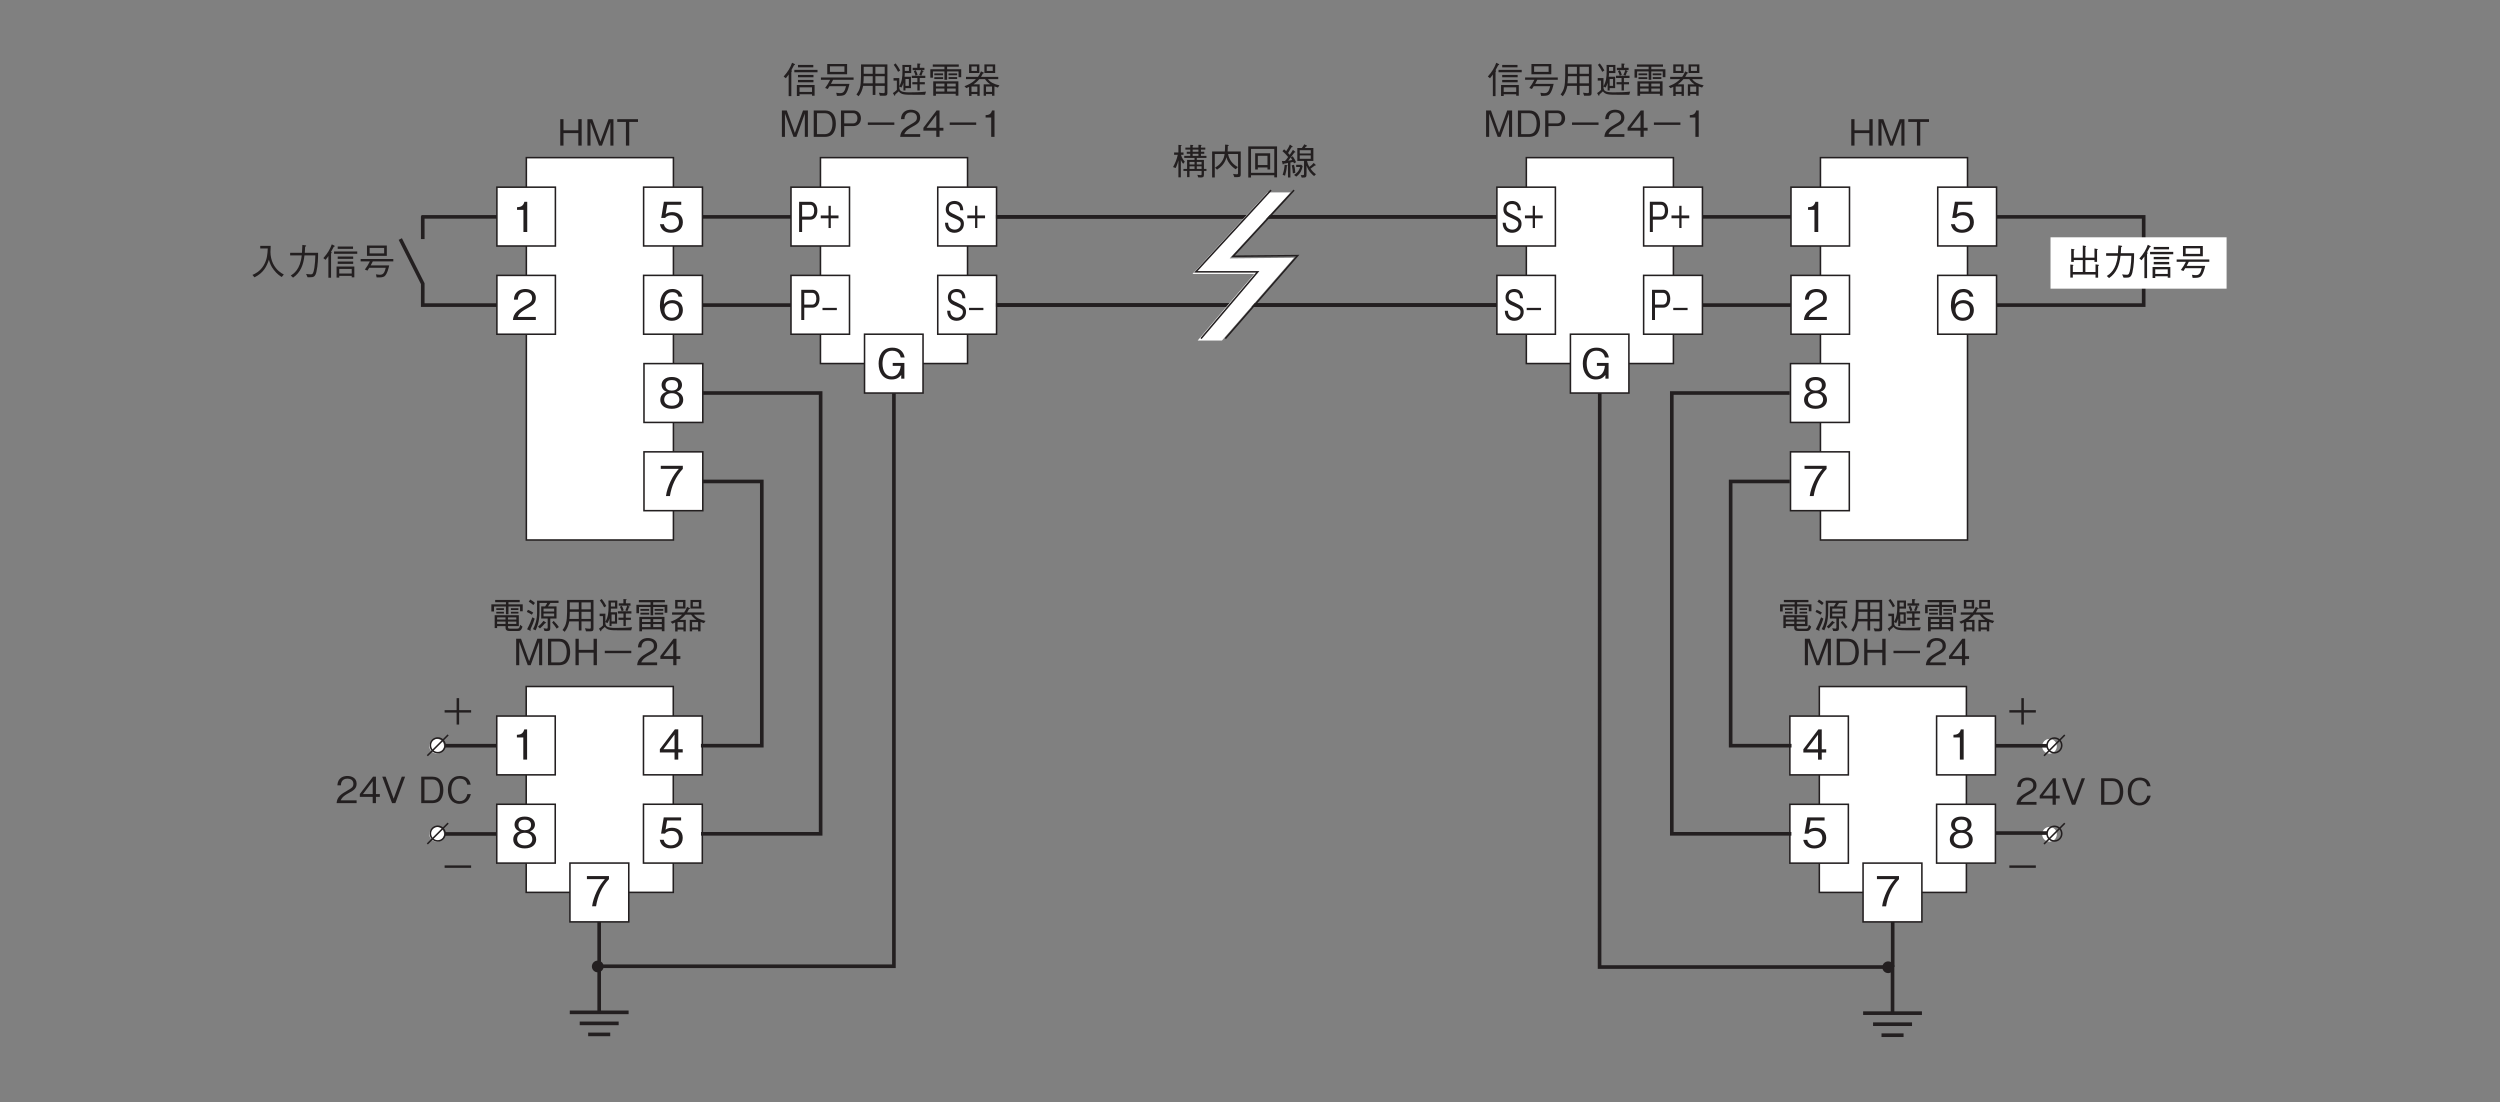 <?xml version="1.0" encoding="UTF-8"?>
<svg xmlns="http://www.w3.org/2000/svg" xmlns:xlink="http://www.w3.org/1999/xlink" width="481.89pt" height="212.49pt" viewBox="0 0 481.89 212.49" version="1.2">
<rect x="0" y="0" width="481.89" height="212.49" fill="#808080" stroke="none"/>
<defs>
<g>
<symbol overflow="visible" id="glyph0-0">
<path style="stroke:none;" d="M 0.797 0.953 L 7.188 0.953 L 7.188 -7.031 L 0.797 -7.031 Z M 4 -3.359 L 1.453 -6.625 L 6.531 -6.625 Z M 4.25 -3.031 L 6.781 -6.297 L 6.781 0.234 Z M 1.453 0.562 L 4 -2.703 L 6.531 0.562 Z M 1.203 -6.297 L 3.734 -3.031 L 1.203 0.234 Z M 1.203 -6.297 "/>
</symbol>
<symbol overflow="visible" id="glyph0-1">
<path style="stroke:none;" d="M 4.625 0 L 4.625 -0.594 L 1.125 -0.594 C 1.281 -0.969 1.484 -1.469 2.953 -2.25 C 4.031 -2.812 4.625 -3.25 4.625 -4.281 C 4.625 -5.609 3.422 -5.984 2.594 -5.984 C 2.312 -5.984 1.469 -5.938 0.922 -5.328 C 0.453 -4.828 0.422 -4.25 0.406 -3.922 L 1.156 -3.922 C 1.172 -4.234 1.234 -5.391 2.609 -5.391 C 3.156 -5.391 3.906 -5.172 3.906 -4.25 C 3.906 -3.516 3.516 -3.297 2.641 -2.797 C 1.188 -1.969 0.328 -1.391 0.203 0 Z M 4.625 0 "/>
</symbol>
<symbol overflow="visible" id="glyph0-2">
<path style="stroke:none;" d="M 2.969 0 L 2.969 -5.828 L 2.422 -5.828 C 2.172 -4.859 1.531 -4.812 1 -4.781 L 1 -4.266 L 2.234 -4.266 L 2.234 0 Z M 2.969 0 "/>
</symbol>
<symbol overflow="visible" id="glyph0-3">
<path style="stroke:none;" d="M 4.719 -1.875 C 4.719 -3.141 3.844 -3.828 2.656 -3.828 C 1.953 -3.828 1.609 -3.594 1.406 -3.453 L 1.703 -5.234 L 4.406 -5.234 L 4.406 -5.828 L 1.062 -5.828 L 0.547 -2.703 L 1.297 -2.703 C 1.625 -3.141 2.203 -3.219 2.562 -3.219 C 3.875 -3.219 3.969 -2.125 3.969 -1.859 C 3.969 -0.922 3.234 -0.438 2.422 -0.438 C 1.75 -0.438 1.188 -0.812 1.062 -1.5 L 0.297 -1.5 C 0.484 -0.5 1.156 0.156 2.422 0.156 C 3.656 0.156 4.719 -0.531 4.719 -1.875 Z M 4.719 -1.875 "/>
</symbol>
<symbol overflow="visible" id="glyph0-4">
<path style="stroke:none;" d="M 4.719 -1.922 C 4.719 -3.188 3.766 -3.828 2.719 -3.828 C 1.859 -3.828 1.359 -3.438 1.062 -3.031 C 1.078 -3.609 1.156 -5.359 2.703 -5.359 C 3.656 -5.359 3.812 -4.734 3.875 -4.5 L 4.625 -4.5 C 4.406 -5.641 3.453 -5.984 2.703 -5.984 C 1.25 -5.984 0.297 -4.859 0.297 -2.781 C 0.297 -1.766 0.609 0.156 2.609 0.156 C 3.906 0.156 4.719 -0.766 4.719 -1.922 Z M 3.969 -1.859 C 3.969 -0.969 3.406 -0.438 2.578 -0.438 C 1.5 -0.438 1.172 -1.328 1.172 -1.922 C 1.172 -2.812 1.891 -3.234 2.625 -3.234 C 3.016 -3.234 3.438 -3.125 3.688 -2.797 C 3.906 -2.5 3.969 -2.109 3.969 -1.859 Z M 3.969 -1.859 "/>
</symbol>
<symbol overflow="visible" id="glyph0-5">
<path style="stroke:none;" d="M 4.719 -1.578 C 4.719 -2.703 3.781 -3.047 3.5 -3.141 C 4.141 -3.359 4.484 -3.875 4.484 -4.453 C 4.484 -5.281 3.812 -5.984 2.516 -5.984 C 1.25 -5.984 0.547 -5.312 0.547 -4.453 C 0.547 -3.859 0.891 -3.344 1.531 -3.141 C 1.25 -3.047 0.297 -2.703 0.297 -1.578 C 0.297 -0.594 1.078 0.156 2.516 0.156 C 3.906 0.156 4.719 -0.578 4.719 -1.578 Z M 3.734 -4.375 C 3.734 -3.547 3.047 -3.359 2.516 -3.359 C 1.953 -3.359 1.297 -3.562 1.297 -4.375 C 1.297 -5.188 1.953 -5.391 2.516 -5.391 C 3.078 -5.391 3.734 -5.188 3.734 -4.375 Z M 3.969 -1.625 C 3.969 -1.047 3.578 -0.438 2.516 -0.438 C 1.438 -0.438 1.047 -1.047 1.047 -1.625 C 1.047 -2.375 1.656 -2.859 2.516 -2.859 C 3.422 -2.859 3.969 -2.344 3.969 -1.625 Z M 3.969 -1.625 "/>
</symbol>
<symbol overflow="visible" id="glyph0-6">
<path style="stroke:none;" d="M 4.641 -5.234 L 4.641 -5.828 L 0.391 -5.828 L 0.391 -5.234 L 3.859 -5.234 C 3.312 -4.578 2.828 -4.016 2.266 -2.812 C 1.859 -1.922 1.516 -0.984 1.391 0 L 2.156 0 C 2.453 -1.953 3.297 -3.797 4.641 -5.234 Z M 4.641 -5.234 "/>
</symbol>
<symbol overflow="visible" id="glyph0-7">
<path style="stroke:none;" d="M 4.719 -1.375 L 4.719 -2 L 3.859 -2 L 3.859 -5.828 L 3.203 -5.828 L 0.312 -2 L 0.312 -1.375 L 3.141 -1.375 L 3.141 0 L 3.859 0 L 3.859 -1.375 Z M 3.141 -2 L 1 -2 L 3.141 -4.828 Z M 3.141 -2 "/>
</symbol>
<symbol overflow="visible" id="glyph0-8">
<path style="stroke:none;" d="M 5.531 -4.094 C 5.328 -5.219 4.547 -5.984 3.172 -5.984 C 1.078 -5.984 0.516 -4.234 0.516 -2.906 C 0.516 -1.172 1.406 0.156 3.016 0.156 C 4.094 0.156 4.531 -0.328 4.875 -0.719 L 4.875 0 L 5.484 0 L 5.484 -3.031 L 3.234 -3.031 L 3.234 -2.469 L 4.781 -2.469 C 4.734 -2.078 4.531 -0.438 3.031 -0.438 C 1.828 -0.438 1.266 -1.578 1.266 -2.891 C 1.266 -3.484 1.375 -5.391 3.156 -5.391 C 4.469 -5.391 4.688 -4.438 4.781 -4.094 Z M 5.531 -4.094 "/>
</symbol>
<symbol overflow="visible" id="glyph1-0">
<path style="stroke:none;" d="M 0.703 0.844 L 6.281 0.844 L 6.281 -6.141 L 0.703 -6.141 Z M 3.5 -2.938 L 1.266 -5.797 L 5.719 -5.797 Z M 3.719 -2.656 L 5.938 -5.516 L 5.938 0.203 Z M 1.266 0.484 L 3.5 -2.375 L 5.719 0.484 Z M 1.047 -5.516 L 3.266 -2.656 L 1.047 0.203 Z M 1.047 -5.516 "/>
</symbol>
<symbol overflow="visible" id="glyph1-1">
<path style="stroke:none;" d="M 4.719 0 L 4.719 -5.094 L 4.078 -5.094 L 4.078 -2.953 L 1.219 -2.953 L 1.219 -5.094 L 0.594 -5.094 L 0.594 0 L 1.219 0 L 1.219 -2.406 L 4.078 -2.406 L 4.078 0 Z M 4.719 0 "/>
</symbol>
<symbol overflow="visible" id="glyph1-2">
<path style="stroke:none;" d="M 5.547 0 L 5.547 -5.094 L 4.609 -5.094 L 3.031 -0.766 L 1.469 -5.094 L 0.531 -5.094 L 0.531 0 L 1.125 0 L 1.125 -4.484 L 2.766 0 L 3.328 0 L 4.953 -4.484 L 4.953 0 Z M 5.547 0 "/>
</symbol>
<symbol overflow="visible" id="glyph1-3">
<path style="stroke:none;" d="M 4.203 -4.562 L 4.203 -5.094 L 0.203 -5.094 L 0.203 -4.562 L 1.875 -4.562 L 1.875 0 L 2.516 0 L 2.516 -4.562 Z M 4.203 -4.562 "/>
</symbol>
<symbol overflow="visible" id="glyph1-4">
<path style="stroke:none;" d="M 3.219 0.5 L 3.219 0.172 L 5.625 0.172 L 5.625 0.453 L 6.125 0.453 L 6.125 -1.625 L 2.703 -1.625 L 2.703 0.5 Z M 5.625 -0.281 L 3.219 -0.281 L 3.219 -1.172 L 5.625 -1.172 Z M 0.578 -2.922 C 0.859 -3.25 1.031 -3.516 1.125 -3.656 L 1.125 0.531 L 1.641 0.531 L 1.641 -4.125 C 1.656 -4.156 1.766 -4.266 1.766 -4.344 C 1.766 -4.406 1.688 -4.422 1.625 -4.438 C 1.781 -4.719 1.922 -4.969 2.156 -5.422 C 2.281 -5.469 2.359 -5.5 2.359 -5.562 C 2.359 -5.609 2.281 -5.656 2.25 -5.672 L 1.781 -5.906 C 1.438 -4.953 1.016 -4.219 0.156 -3.25 Z M 5.875 -5.031 L 5.875 -5.484 L 2.922 -5.484 L 2.922 -5.031 Z M 5.906 -3.109 L 5.906 -3.562 L 2.922 -3.562 L 2.922 -3.109 Z M 5.906 -2.141 L 5.906 -2.594 L 2.922 -2.594 L 2.922 -2.141 Z M 6.688 -4.078 L 6.688 -4.531 L 2.219 -4.531 L 2.219 -4.078 Z M 6.688 -4.078 "/>
</symbol>
<symbol overflow="visible" id="glyph1-5">
<path style="stroke:none;" d="M 5.406 -3.688 L 5.406 -5.672 L 1.578 -5.672 L 1.578 -3.688 Z M 4.891 -4.156 L 2.094 -4.156 L 2.094 -5.219 L 4.891 -5.219 Z M 6.656 -2.625 L 6.656 -3.078 L 0.359 -3.078 L 0.359 -2.625 L 2.141 -2.625 C 1.844 -2.031 1.578 -1.578 1.172 -1.047 L 1.672 -0.844 C 1.719 -0.922 1.953 -1.297 2.016 -1.391 L 5.203 -1.391 C 4.969 -0.438 4.719 -0.047 4.094 -0.047 C 3.938 -0.047 3.688 -0.062 3.312 -0.125 L 3.438 0.469 C 4.156 0.484 4.641 0.469 4.953 0.25 C 5.484 -0.141 5.797 -1.484 5.859 -1.844 L 2.297 -1.844 C 2.438 -2.078 2.562 -2.312 2.703 -2.625 Z M 6.656 -2.625 "/>
</symbol>
<symbol overflow="visible" id="glyph1-6">
<path style="stroke:none;" d="M 6.188 -0.062 L 6.188 -5.594 L 1.109 -5.594 C 1.109 -3.359 1.109 -2.719 1.047 -2.047 C 1 -1.438 0.891 -0.656 0.219 0.203 L 0.641 0.547 C 1.156 -0.109 1.344 -0.672 1.516 -1.453 L 3.359 -1.453 L 3.359 0.297 L 3.875 0.297 L 3.875 -1.453 L 5.672 -1.453 L 5.672 -0.312 C 5.672 -0.156 5.656 -0.047 5.438 -0.047 C 5.188 -0.047 4.719 -0.109 4.547 -0.141 L 4.75 0.453 L 5.609 0.453 C 6.078 0.453 6.188 0.312 6.188 -0.062 Z M 5.672 -3.781 L 3.875 -3.781 L 3.875 -5.125 L 5.672 -5.125 Z M 5.672 -1.938 L 3.875 -1.938 L 3.875 -3.312 L 5.672 -3.312 Z M 3.359 -3.781 L 1.625 -3.781 L 1.625 -5.125 L 3.359 -5.125 Z M 3.359 -1.938 L 1.547 -1.938 C 1.594 -2.312 1.625 -2.609 1.625 -3.312 L 3.359 -3.312 Z M 3.359 -1.938 "/>
</symbol>
<symbol overflow="visible" id="glyph1-7">
<path style="stroke:none;" d="M 6.641 -0.344 C 5.781 -0.234 4.344 -0.203 3.453 -0.203 C 1.844 -0.203 1.5 -0.484 1.5 -1.203 L 1.5 -1.328 L 1.906 -1.125 C 2.109 -1.453 2.172 -1.672 2.297 -2.047 L 2.297 -0.562 L 2.688 -0.562 L 2.688 -1.016 L 3.75 -1.016 L 3.75 -3.219 L 2.516 -3.219 C 2.547 -3.469 2.562 -3.625 2.562 -3.922 L 3.797 -3.922 L 3.797 -5.484 L 2.094 -5.484 C 2.094 -5.25 2.109 -4.859 2.109 -4.297 C 2.109 -3.141 2.031 -2.344 1.5 -1.375 L 1.5 -2.953 L 0.391 -2.953 L 0.391 -2.469 L 1.031 -2.469 L 1.031 -0.672 C 0.781 -0.422 0.594 -0.266 0.266 -0.062 L 0.5 0.328 C 0.547 0.406 0.562 0.453 0.625 0.453 C 0.703 0.453 0.719 0.328 0.719 0.203 C 0.984 -0.016 1.141 -0.156 1.391 -0.391 C 1.891 0.25 2.469 0.266 4.312 0.266 L 6.469 0.266 Z M 6.516 -2.969 L 6.516 -3.406 L 3.906 -3.406 L 3.906 -2.969 L 4.984 -2.969 L 4.984 -2.172 L 4.016 -2.172 L 4.016 -1.75 L 4.984 -1.75 L 4.984 -0.562 L 5.438 -0.562 L 5.438 -1.75 L 6.422 -1.75 L 6.422 -2.172 L 5.438 -2.172 L 5.438 -2.969 Z M 3.359 -4.328 L 2.562 -4.328 C 2.562 -4.688 2.562 -4.734 2.562 -5.094 L 3.359 -5.094 Z M 3.344 -1.453 L 2.688 -1.453 L 2.688 -2.781 L 3.344 -2.781 Z M 6.344 -4.484 L 6.344 -4.938 L 5.453 -4.938 L 5.453 -5.516 C 5.484 -5.531 5.594 -5.594 5.594 -5.672 C 5.594 -5.719 5.531 -5.719 5.453 -5.734 L 4.969 -5.766 L 4.969 -4.938 L 4.078 -4.938 L 4.078 -4.484 L 5.703 -4.484 C 5.594 -4.094 5.469 -3.828 5.344 -3.594 L 5.734 -3.422 C 5.844 -3.641 5.938 -3.828 6.031 -4.172 C 6.125 -4.172 6.188 -4.188 6.188 -4.234 C 6.188 -4.281 6.156 -4.297 6.094 -4.328 L 5.797 -4.484 Z M 5.031 -3.594 C 4.922 -3.969 4.797 -4.234 4.656 -4.469 L 4.297 -4.281 C 4.453 -3.969 4.547 -3.734 4.641 -3.422 Z M 1.672 -4.422 C 1.375 -4.984 1.125 -5.359 0.797 -5.781 L 0.422 -5.516 C 0.797 -5.016 1.047 -4.609 1.266 -4.156 Z M 1.672 -4.422 "/>
</symbol>
<symbol overflow="visible" id="glyph1-8">
<path style="stroke:none;" d="M 5.906 0.438 L 5.906 -2.328 L 1.062 -2.328 L 1.062 0.453 L 1.578 0.453 L 1.578 0.078 L 5.391 0.078 L 5.391 0.438 Z M 5.391 -1.344 L 3.734 -1.344 L 3.734 -1.891 L 5.391 -1.891 Z M 5.391 -0.359 L 3.734 -0.359 L 3.734 -0.938 L 5.391 -0.938 Z M 3.219 -1.344 L 1.578 -1.344 L 1.578 -1.891 L 3.219 -1.891 Z M 3.219 -0.359 L 1.578 -0.359 L 1.578 -0.938 L 3.219 -0.938 Z M 6.453 -3.125 L 6.453 -4.656 L 3.734 -4.656 L 3.734 -5.141 L 5.984 -5.141 L 5.984 -5.578 L 0.969 -5.578 L 0.969 -5.141 L 3.219 -5.141 L 3.219 -4.656 L 0.5 -4.656 L 0.5 -3.031 L 1 -3.031 L 1 -4.234 L 3.219 -4.234 L 3.219 -2.625 L 3.734 -2.625 L 3.734 -4.234 L 5.938 -4.234 L 5.938 -3.125 Z M 2.969 -2.766 L 2.969 -3.125 L 1.266 -3.125 L 1.266 -2.766 Z M 5.672 -3.5 L 5.672 -3.859 L 4 -3.859 L 4 -3.5 Z M 2.953 -3.5 L 2.953 -3.859 L 1.266 -3.859 L 1.266 -3.5 Z M 5.672 -2.781 L 5.672 -3.141 L 4.016 -3.141 L 4.016 -2.781 Z M 5.672 -2.781 "/>
</symbol>
<symbol overflow="visible" id="glyph1-9">
<path style="stroke:none;" d="M 1.844 -1.75 C 2.016 -1.875 2.484 -2.188 2.953 -2.75 L 4.062 -2.75 C 4.406 -2.203 4.875 -1.891 5.094 -1.75 L 3.797 -1.75 L 3.797 0.453 L 4.25 0.453 L 4.25 0.125 L 5.406 0.125 L 5.406 0.453 L 5.875 0.453 L 5.875 -1.344 C 6.109 -1.25 6.266 -1.203 6.531 -1.125 L 6.844 -1.547 C 5.875 -1.75 5.031 -2.156 4.625 -2.75 L 6.609 -2.75 L 6.609 -3.188 L 3.281 -3.188 C 3.438 -3.438 3.531 -3.594 3.641 -3.844 C 3.75 -3.859 3.859 -3.875 3.859 -3.938 C 3.859 -3.938 3.859 -3.984 3.75 -4.031 L 3.281 -4.25 C 3.109 -3.812 2.938 -3.516 2.703 -3.188 L 0.391 -3.188 L 0.391 -2.75 L 2.312 -2.75 C 1.422 -1.844 0.422 -1.516 0.094 -1.391 L 0.453 -1.016 C 0.719 -1.125 0.844 -1.188 0.984 -1.25 L 0.984 0.484 L 1.453 0.484 L 1.453 0.125 L 2.578 0.125 L 2.578 0.469 L 3.031 0.469 L 3.031 -1.75 Z M 2.578 -0.297 L 1.453 -0.297 L 1.453 -1.328 L 2.578 -1.328 Z M 5.406 -0.297 L 4.25 -0.297 L 4.25 -1.328 L 5.406 -1.328 Z M 0.984 -3.938 L 2.969 -3.938 L 2.969 -5.594 L 0.984 -5.594 Z M 2.5 -4.328 L 1.453 -4.328 L 1.453 -5.188 L 2.5 -5.188 Z M 3.938 -3.938 L 6.016 -3.938 L 6.016 -5.594 L 3.938 -5.594 Z M 5.547 -4.328 L 4.391 -4.328 L 4.391 -5.188 L 5.547 -5.188 Z M 5.547 -4.328 "/>
</symbol>
<symbol overflow="visible" id="glyph1-10">
<path style="stroke:none;" d="M 4.859 -2.531 C 4.859 -4.047 4.188 -5.094 2.781 -5.094 L 0.594 -5.094 L 0.594 0 L 2.781 0 C 3.172 0 3.75 -0.109 4.094 -0.422 C 4.547 -0.812 4.859 -1.578 4.859 -2.531 Z M 4.203 -2.547 C 4.203 -1.844 4.016 -1.25 3.734 -0.938 C 3.562 -0.734 3.188 -0.531 2.766 -0.531 L 1.219 -0.531 L 1.219 -4.562 L 2.766 -4.562 C 3.953 -4.562 4.203 -3.375 4.203 -2.547 Z M 4.203 -2.547 "/>
</symbol>
<symbol overflow="visible" id="glyph1-11">
<path style="stroke:none;" d="M 4.391 -3.578 C 4.391 -4.547 3.75 -5.094 2.906 -5.094 L 0.547 -5.094 L 0.547 0 L 1.172 0 L 1.172 -2.078 L 2.906 -2.078 C 3.844 -2.078 4.391 -2.719 4.391 -3.578 Z M 3.719 -3.594 C 3.719 -3.078 3.484 -2.594 2.844 -2.594 L 1.172 -2.594 L 1.172 -4.578 L 2.844 -4.578 C 3.422 -4.578 3.719 -4.188 3.719 -3.594 Z M 3.719 -3.594 "/>
</symbol>
<symbol overflow="visible" id="glyph1-12">
<path style="stroke:none;" d="M 0.938 -2.312 L 6.047 -2.312 L 6.047 -2.781 L 0.938 -2.781 Z M 0.938 -2.312 "/>
</symbol>
<symbol overflow="visible" id="glyph1-13">
<path style="stroke:none;" d="M 4.047 0 L 4.047 -0.531 L 0.984 -0.531 C 1.125 -0.844 1.297 -1.281 2.578 -1.969 C 3.516 -2.469 4.047 -2.844 4.047 -3.75 C 4.047 -4.906 3 -5.234 2.266 -5.234 C 2.016 -5.234 1.281 -5.203 0.797 -4.656 C 0.391 -4.219 0.375 -3.719 0.344 -3.422 L 1.016 -3.422 C 1.031 -3.703 1.078 -4.719 2.281 -4.719 C 2.766 -4.719 3.422 -4.516 3.422 -3.719 C 3.422 -3.078 3.078 -2.891 2.312 -2.453 C 1.031 -1.719 0.281 -1.219 0.188 0 Z M 4.047 0 "/>
</symbol>
<symbol overflow="visible" id="glyph1-14">
<path style="stroke:none;" d="M 4.125 -1.203 L 4.125 -1.75 L 3.375 -1.75 L 3.375 -5.094 L 2.812 -5.094 L 0.266 -1.75 L 0.266 -1.203 L 2.75 -1.203 L 2.75 0 L 3.375 0 L 3.375 -1.203 Z M 2.75 -1.75 L 0.875 -1.75 L 2.75 -4.219 Z M 2.75 -1.75 "/>
</symbol>
<symbol overflow="visible" id="glyph1-15">
<path style="stroke:none;" d="M 2.594 0 L 2.594 -5.094 L 2.109 -5.094 C 1.906 -4.25 1.328 -4.219 0.875 -4.188 L 0.875 -3.734 L 1.953 -3.734 L 1.953 0 Z M 2.594 0 "/>
</symbol>
<symbol overflow="visible" id="glyph1-16">
<path style="stroke:none;" d="M 4.594 -5.094 L 3.953 -5.094 L 2.391 -0.859 L 0.844 -5.094 L 0.188 -5.094 L 2.078 0 L 2.719 0 Z M 4.594 -5.094 "/>
</symbol>
<symbol overflow="visible" id="glyph1-17">
<path style="stroke:none;" d=""/>
</symbol>
<symbol overflow="visible" id="glyph1-18">
<path style="stroke:none;" d="M 4.859 -1.75 L 4.188 -1.75 C 4.125 -1.484 3.875 -0.375 2.688 -0.375 C 1.484 -0.375 1.094 -1.562 1.094 -2.547 C 1.094 -3.031 1.188 -4.719 2.734 -4.719 C 3.281 -4.719 4 -4.5 4.156 -3.562 L 4.828 -3.562 C 4.781 -3.75 4.719 -4.078 4.484 -4.438 C 3.984 -5.172 3.094 -5.234 2.75 -5.234 C 1.172 -5.234 0.438 -4.016 0.438 -2.562 C 0.438 -1.047 1.203 0.141 2.672 0.141 C 3.969 0.141 4.609 -0.688 4.859 -1.75 Z M 4.859 -1.75 "/>
</symbol>
<symbol overflow="visible" id="glyph1-19">
<path style="stroke:none;" d="M 6.625 -0.766 L 6.625 -1.156 L 6.141 -1.156 L 6.141 -2.891 L 4.766 -2.891 L 4.766 -3.281 L 6.625 -3.281 L 6.625 -3.672 L 5.562 -3.672 L 5.562 -4.078 L 6.203 -4.078 L 6.203 -4.469 L 5.562 -4.469 L 5.562 -4.875 L 6.406 -4.875 L 6.406 -5.266 L 5.562 -5.266 L 5.562 -5.625 C 5.609 -5.641 5.703 -5.672 5.703 -5.734 C 5.703 -5.781 5.641 -5.781 5.609 -5.781 L 5.078 -5.812 L 5.078 -5.266 L 3.969 -5.266 L 3.969 -5.594 C 4.031 -5.609 4.094 -5.656 4.094 -5.719 C 4.094 -5.766 4.031 -5.766 3.984 -5.766 L 3.5 -5.797 L 3.5 -5.266 L 2.562 -5.266 L 2.562 -4.875 L 3.5 -4.875 L 3.5 -4.469 L 2.828 -4.469 L 2.828 -4.078 L 3.5 -4.078 L 3.5 -3.672 L 2.344 -3.672 L 2.344 -3.281 L 4.328 -3.281 L 4.328 -2.891 L 2.891 -2.891 L 2.891 -1.156 L 2.188 -1.156 L 2.188 -0.766 L 2.891 -0.766 L 2.891 0.422 L 3.359 0.422 L 3.359 -0.766 L 5.688 -0.766 L 5.688 -0.156 C 5.688 -0.016 5.672 0.047 5.5 0.047 C 5.453 0.047 5.25 0.031 4.875 -0.016 L 5.031 0.469 C 5.141 0.484 5.297 0.5 5.5 0.5 C 5.969 0.5 6.141 0.406 6.141 -0.062 L 6.141 -0.766 Z M 5.688 -2.016 L 4.766 -2.016 L 4.766 -2.5 L 5.688 -2.5 Z M 5.688 -1.156 L 4.766 -1.156 L 4.766 -1.656 L 5.688 -1.656 Z M 4.328 -2.016 L 3.359 -2.016 L 3.359 -2.5 L 4.328 -2.5 Z M 4.328 -1.156 L 3.359 -1.156 L 3.359 -1.656 L 4.328 -1.656 Z M 5.078 -4.469 L 3.969 -4.469 L 3.969 -4.875 L 5.078 -4.875 Z M 5.078 -3.672 L 3.969 -3.672 L 3.969 -4.078 L 5.078 -4.078 Z M 2.453 -2.547 C 2.266 -2.766 1.875 -3.234 1.719 -3.875 L 2.203 -3.875 L 2.203 -4.328 L 1.688 -4.328 L 1.688 -5.547 C 1.75 -5.578 1.844 -5.625 1.844 -5.688 C 1.844 -5.75 1.766 -5.75 1.734 -5.75 L 1.219 -5.797 L 1.219 -4.328 L 0.391 -4.328 L 0.391 -3.875 L 1.094 -3.875 C 0.906 -3 0.609 -2.297 0.188 -1.516 L 0.688 -1.328 C 0.984 -1.938 1.109 -2.391 1.219 -2.797 L 1.219 0.469 L 1.688 0.469 L 1.688 -2.891 C 1.844 -2.547 1.938 -2.375 2.141 -2.141 Z M 2.453 -2.547 "/>
</symbol>
<symbol overflow="visible" id="glyph1-20">
<path style="stroke:none;" d="M 6.25 -0.141 L 6.25 -4.516 L 3.719 -4.516 C 3.75 -4.891 3.75 -5.125 3.75 -5.562 C 3.875 -5.594 3.953 -5.641 3.953 -5.688 C 3.953 -5.734 3.922 -5.781 3.781 -5.797 L 3.234 -5.844 C 3.234 -5.156 3.219 -4.859 3.188 -4.516 L 0.734 -4.516 L 0.734 0.484 L 1.25 0.484 L 1.25 -4.031 L 3.141 -4.031 C 3.078 -3.594 2.984 -3.062 2.516 -2.453 C 2.125 -1.922 1.719 -1.672 1.297 -1.391 L 1.688 -1.016 C 2.484 -1.547 3.172 -2.172 3.5 -3.406 C 3.562 -3.156 3.688 -2.672 4.156 -2.094 C 4.484 -1.688 4.859 -1.359 5.281 -1.094 L 5.703 -1.516 C 4.672 -2.062 4.031 -2.891 3.812 -4.031 L 5.734 -4.031 L 5.734 -0.469 C 5.734 -0.234 5.734 -0.125 5.5 -0.125 C 5.203 -0.125 4.922 -0.172 4.781 -0.203 L 5.016 0.422 L 5.625 0.422 C 6.219 0.422 6.25 0.203 6.25 -0.141 Z M 6.25 -0.141 "/>
</symbol>
<symbol overflow="visible" id="glyph1-21">
<path style="stroke:none;" d="M 6.266 0.469 L 6.266 -5.5 L 0.719 -5.5 L 0.719 0.5 L 1.25 0.5 L 1.25 0.062 L 5.734 0.062 L 5.734 0.469 Z M 5.734 -0.406 L 1.25 -0.406 L 1.25 -5.016 L 5.734 -5.016 Z M 4.938 -1.047 L 4.938 -4.172 L 2.047 -4.172 L 2.047 -1.047 L 2.562 -1.047 L 2.562 -1.438 L 4.422 -1.438 L 4.422 -1.047 Z M 4.422 -1.906 L 2.562 -1.906 L 2.562 -3.688 L 4.422 -3.688 Z M 4.422 -1.906 "/>
</symbol>
<symbol overflow="visible" id="glyph1-22">
<path style="stroke:none;" d="M 0.828 0.141 C 0.984 -0.422 1.109 -0.938 1.172 -1.688 C 1.266 -1.75 1.297 -1.766 1.297 -1.797 C 1.297 -1.859 1.219 -1.875 1.203 -1.875 L 0.75 -1.953 C 0.656 -0.906 0.469 -0.328 0.359 -0.016 Z M 2.969 -1.953 L 2.969 -1.531 L 3.734 -1.531 C 3.484 -0.641 3.031 -0.328 2.562 0 L 2.984 0.328 C 3.844 -0.281 4.109 -1.078 4.219 -1.703 L 3.953 -1.953 Z M 0.328 -4.578 C 0.625 -4.328 1.047 -3.922 1.422 -3.453 C 1.125 -3.016 0.922 -2.797 0.812 -2.688 C 0.703 -2.672 0.594 -2.672 0.469 -2.672 C 0.328 -2.672 0.297 -2.672 0.219 -2.688 L 0.359 -2.109 C 0.375 -2.047 0.391 -2.016 0.422 -2.016 C 0.484 -2.016 0.531 -2.078 0.594 -2.172 C 0.781 -2.188 0.984 -2.219 1.391 -2.312 L 1.391 0.484 L 1.859 0.484 L 1.859 -2.391 C 1.938 -2.406 2.328 -2.484 2.422 -2.5 C 2.469 -2.406 2.531 -2.25 2.547 -2.219 L 2.953 -2.453 C 2.766 -2.875 2.594 -3.188 2.312 -3.594 L 1.922 -3.359 C 2.062 -3.156 2.109 -3.062 2.203 -2.891 C 2.047 -2.844 2 -2.828 1.438 -2.734 C 1.781 -3.203 2.234 -3.828 2.641 -4.344 C 2.734 -4.344 2.828 -4.344 2.828 -4.406 C 2.828 -4.438 2.797 -4.484 2.766 -4.484 L 2.344 -4.828 C 2.156 -4.5 1.969 -4.203 1.719 -3.875 C 1.625 -3.984 1.422 -4.188 1.406 -4.219 C 1.531 -4.438 1.766 -4.812 2.078 -5.344 C 2.25 -5.344 2.297 -5.375 2.297 -5.422 C 2.297 -5.438 2.297 -5.469 2.234 -5.516 L 1.75 -5.859 C 1.578 -5.406 1.312 -4.984 1.047 -4.578 C 0.859 -4.766 0.781 -4.828 0.641 -4.938 Z M 2.109 -1.844 C 2.266 -1.281 2.312 -0.531 2.328 -0.297 L 2.797 -0.391 C 2.781 -0.797 2.75 -1.297 2.547 -1.953 Z M 6.281 -2.703 L 6.281 -5.188 L 4.625 -5.188 C 4.672 -5.25 4.812 -5.406 4.875 -5.484 C 4.984 -5.516 5.062 -5.531 5.062 -5.594 C 5.062 -5.625 5.016 -5.656 5 -5.672 L 4.531 -5.906 C 4.469 -5.781 4.328 -5.531 4.062 -5.188 L 3.188 -5.188 L 3.188 -2.703 L 4.484 -2.703 L 4.484 -0.188 C 4.484 -0.031 4.469 0.047 4.219 0.047 C 4.125 0.047 4.094 0.047 3.844 0.031 L 4.031 0.516 C 4.906 0.531 4.969 0.469 4.969 -0.281 L 4.969 -1.797 C 5.391 -0.609 6.047 -0.078 6.422 0.219 L 6.781 -0.141 C 6.594 -0.266 6.234 -0.516 5.734 -1.203 C 5.969 -1.359 6.328 -1.641 6.562 -1.812 C 6.703 -1.812 6.75 -1.828 6.75 -1.875 C 6.75 -1.922 6.703 -1.969 6.703 -1.969 L 6.344 -2.312 C 6.094 -2 5.891 -1.812 5.5 -1.547 C 5.266 -1.953 5.156 -2.234 5.062 -2.703 Z M 5.781 -4.141 L 3.656 -4.141 L 3.656 -4.766 L 5.781 -4.766 Z M 5.781 -3.109 L 3.656 -3.109 L 3.656 -3.766 L 5.781 -3.766 Z M 5.781 -3.109 "/>
</symbol>
<symbol overflow="visible" id="glyph1-23">
<path style="stroke:none;" d="M 1.297 -0.172 L 5.672 -0.172 L 5.672 0.438 L 6.172 0.438 L 6.172 -1.797 C 6.219 -1.844 6.344 -1.922 6.344 -1.984 C 6.344 -2.031 6.281 -2.047 6.172 -2.062 L 5.672 -2.125 L 5.672 -0.656 L 3.719 -0.656 L 3.719 -2.953 L 5.469 -2.953 L 5.469 -2.609 L 5.969 -2.609 L 5.969 -4.875 C 6.047 -4.922 6.109 -4.969 6.109 -5.016 C 6.109 -5.078 6 -5.094 5.953 -5.094 L 5.469 -5.188 L 5.469 -3.422 L 3.719 -3.422 L 3.719 -5.469 C 3.812 -5.531 3.859 -5.562 3.859 -5.594 C 3.859 -5.672 3.766 -5.672 3.719 -5.688 L 3.219 -5.766 L 3.219 -3.422 L 1.484 -3.422 L 1.484 -4.828 C 1.531 -4.859 1.625 -4.906 1.625 -4.969 C 1.625 -5.031 1.516 -5.047 1.438 -5.062 L 0.984 -5.125 L 0.984 -2.609 L 1.484 -2.609 L 1.484 -2.953 L 3.219 -2.953 L 3.219 -0.656 L 1.297 -0.656 L 1.297 -1.859 C 1.344 -1.875 1.422 -1.906 1.422 -1.953 C 1.422 -2.031 1.297 -2.047 1.25 -2.047 L 0.812 -2.094 L 0.812 0.422 L 1.297 0.422 Z M 1.297 -0.172 "/>
</symbol>
<symbol overflow="visible" id="glyph1-24">
<path style="stroke:none;" d="M 1.297 0.516 C 2.766 -0.5 3.297 -1.984 3.5 -3.781 L 5.594 -3.781 C 5.578 -2.969 5.531 -2.172 5.406 -1.375 C 5.219 -0.281 5.094 -0.125 4.688 -0.125 C 4.406 -0.125 4.047 -0.172 3.812 -0.203 L 4.094 0.438 L 4.547 0.438 C 5.234 0.438 5.562 0.359 5.797 -0.578 C 6.109 -1.906 6.125 -3.422 6.125 -4.281 L 3.562 -4.281 C 3.594 -4.75 3.594 -4.797 3.625 -5.438 C 3.766 -5.531 3.828 -5.562 3.828 -5.625 C 3.828 -5.688 3.703 -5.703 3.672 -5.719 L 3.094 -5.797 C 3.062 -4.828 3.031 -4.5 3.016 -4.281 L 0.734 -4.281 L 0.734 -3.781 L 2.969 -3.781 C 2.703 -1.047 1.375 -0.219 0.859 0.109 Z M 1.297 0.516 "/>
</symbol>
<symbol overflow="visible" id="glyph1-25">
<path style="stroke:none;" d="M 5.766 -0.547 L 5.766 -2.656 L 1.109 -2.656 L 1.109 -0.172 L 1.578 -0.172 L 1.578 -0.547 L 3.203 -0.547 L 3.203 -0.375 C 3.203 0.016 3.203 0.391 4.016 0.391 L 5.594 0.391 C 5.859 0.391 6.234 0.391 6.469 -0.453 L 6.016 -0.797 C 5.891 -0.062 5.672 -0.062 5.438 -0.062 L 4.094 -0.062 C 3.75 -0.062 3.672 -0.141 3.672 -0.391 L 3.672 -0.547 Z M 1.578 -1.812 L 1.578 -2.234 L 3.203 -2.234 L 3.203 -1.812 Z M 5.281 -1.812 L 3.672 -1.812 L 3.672 -2.234 L 5.281 -2.234 Z M 1.578 -0.969 L 1.578 -1.422 L 3.203 -1.422 L 3.203 -0.969 Z M 3.672 -0.969 L 3.672 -1.422 L 5.281 -1.422 L 5.281 -0.969 Z M 3.281 -2.828 L 3.766 -2.828 L 3.766 -4.328 L 6 -4.328 L 6 -3.406 L 6.516 -3.406 L 6.516 -4.75 L 3.766 -4.75 L 3.766 -5.156 L 5.938 -5.156 L 5.938 -5.594 L 1.203 -5.594 L 1.203 -5.156 L 3.281 -5.156 L 3.281 -4.75 L 0.469 -4.75 L 0.469 -3.375 L 0.984 -3.375 L 0.984 -4.328 L 3.281 -4.328 Z M 2.891 -3.656 L 2.891 -4 L 1.422 -4 L 1.422 -3.656 Z M 2.891 -2.969 L 2.891 -3.312 L 1.422 -3.312 L 1.422 -2.969 Z M 5.688 -3.656 L 5.688 -4 L 4.234 -4 L 4.234 -3.656 Z M 5.688 -2.969 L 5.688 -3.312 L 4.234 -3.312 L 4.234 -2.969 Z M 5.688 -2.969 "/>
</symbol>
<symbol overflow="visible" id="glyph1-26">
<path style="stroke:none;" d="M 6.438 -5.016 L 6.438 -5.453 L 2.297 -5.453 L 2.297 -3.156 C 2.297 -1.781 1.953 -0.766 1.516 0.031 L 2.016 0.266 C 2.25 -0.219 2.766 -1.312 2.766 -3.25 L 2.766 -5.016 L 4.25 -5.016 C 4.141 -4.766 4.031 -4.578 3.844 -4.344 L 3.094 -4.344 L 3.094 -2.016 L 4.344 -2.016 L 4.344 -0.266 C 4.344 -0.125 4.281 -0.062 4.125 -0.062 C 4.016 -0.062 3.938 -0.078 3.547 -0.141 L 3.734 0.391 C 3.844 0.391 4 0.406 4.188 0.406 C 4.656 0.406 4.844 0.312 4.844 -0.125 L 4.844 -2.016 L 6.047 -2.016 L 6.047 -4.344 L 4.391 -4.344 C 4.562 -4.547 4.688 -4.734 4.859 -5.016 Z M 5.594 -3.359 L 3.547 -3.359 L 3.547 -3.922 L 5.594 -3.922 Z M 5.594 -2.438 L 3.547 -2.438 L 3.547 -2.969 L 5.594 -2.969 Z M 1.891 -5.016 C 1.609 -5.266 1.359 -5.469 0.984 -5.672 L 0.688 -5.25 C 1.031 -5.062 1.266 -4.891 1.578 -4.609 Z M 6.5 -0.375 C 6.234 -0.75 5.953 -1.109 5.484 -1.562 L 5.203 -1.234 C 5.531 -0.859 5.797 -0.5 6.078 -0.062 Z M 1.562 -3.156 C 1.25 -3.359 0.953 -3.516 0.531 -3.688 L 0.328 -3.281 C 0.688 -3.109 0.953 -2.969 1.281 -2.75 Z M 4.047 -1.188 C 4.047 -1.219 4 -1.25 3.953 -1.281 L 3.547 -1.562 C 3.188 -1.094 2.875 -0.781 2.484 -0.438 L 2.859 -0.094 C 3.266 -0.453 3.5 -0.719 3.828 -1.094 C 3.953 -1.109 4.047 -1.125 4.047 -1.188 Z M 1.844 -1.984 L 1.391 -2.25 C 1.172 -1.625 0.891 -0.922 0.375 0.062 L 0.875 0.297 C 0.922 0.312 0.969 0.328 1.016 0.328 C 1.047 0.328 1.094 0.328 1.094 0.25 C 1.094 0.203 1.062 0.125 1.031 0.062 C 1.422 -0.797 1.641 -1.344 1.844 -1.984 Z M 1.844 -1.984 "/>
</symbol>
<symbol overflow="visible" id="glyph1-27">
<path style="stroke:none;" d="M 0.938 -2.312 L 3.25 -2.312 L 3.25 0 L 3.734 0 L 3.734 -2.312 L 6.047 -2.312 L 6.047 -2.781 L 3.734 -2.781 L 3.734 -5.094 L 3.25 -5.094 L 3.25 -2.781 L 0.938 -2.781 Z M 0.938 -2.312 "/>
</symbol>
<symbol overflow="visible" id="glyph1-28">
<path style="stroke:none;" d="M 6.5 -0.094 C 6 -0.359 5.078 -0.891 4.438 -2.172 C 4.109 -2.828 3.922 -3.688 3.922 -4.422 C 3.922 -4.531 3.953 -5.031 3.953 -5.156 C 3.953 -5.406 3.969 -5.484 3.969 -5.609 L 1.953 -5.609 L 1.953 -5.109 L 3.406 -5.109 C 3.359 -4.062 3.281 -2.984 2.641 -1.891 C 1.922 -0.656 0.922 -0.219 0.453 -0.016 L 0.844 0.453 C 2.562 -0.391 3.203 -1.625 3.625 -2.953 C 3.844 -2.203 4.016 -1.703 4.562 -1 C 5.172 -0.188 5.75 0.172 6.094 0.391 Z M 6.5 -0.094 "/>
</symbol>
<symbol overflow="visible" id="glyph2-0">
<path style="stroke:none;" d="M 0.641 0.953 L 5.75 0.953 L 5.75 -7.031 L 0.641 -7.031 Z M 3.188 -3.359 L 1.156 -6.625 L 5.234 -6.625 Z M 3.406 -3.031 L 5.438 -6.297 L 5.438 0.234 Z M 1.156 0.562 L 3.188 -2.703 L 5.234 0.562 Z M 0.953 -6.297 L 2.984 -3.031 L 0.953 0.234 Z M 0.953 -6.297 "/>
</symbol>
<symbol overflow="visible" id="glyph2-1">
<path style="stroke:none;" d="M 4.016 -4.094 C 4.016 -5.188 3.438 -5.828 2.672 -5.828 L 0.5 -5.828 L 0.5 0 L 1.078 0 L 1.078 -2.375 L 2.672 -2.375 C 3.516 -2.375 4.016 -3.109 4.016 -4.094 Z M 3.406 -4.109 C 3.406 -3.516 3.188 -2.969 2.594 -2.969 L 1.078 -2.969 L 1.078 -5.234 L 2.594 -5.234 C 3.141 -5.234 3.406 -4.797 3.406 -4.109 Z M 3.406 -4.109 "/>
</symbol>
<symbol overflow="visible" id="glyph2-2">
<path style="stroke:none;" d="M 2.984 -1.906 L 2.984 -2.344 L 0.219 -2.344 L 0.219 -1.906 Z M 2.984 -1.906 "/>
</symbol>
<symbol overflow="visible" id="glyph2-3">
<path style="stroke:none;" d="M 3.719 -2.641 L 3.719 -3.188 L 2.234 -3.188 L 2.234 -5.047 L 1.797 -5.047 L 1.797 -3.188 L 0.297 -3.188 L 0.297 -2.641 L 1.797 -2.641 L 1.797 -0.766 L 2.234 -0.766 L 2.234 -2.641 Z M 3.719 -2.641 "/>
</symbol>
<symbol overflow="visible" id="glyph2-4">
<path style="stroke:none;" d="M 4.016 -1.562 C 4.016 -2.453 3.516 -2.766 2.5 -3.234 C 1.328 -3.781 1.125 -3.875 1.125 -4.438 C 1.125 -5.016 1.484 -5.391 2.203 -5.391 C 3.234 -5.391 3.281 -4.562 3.297 -4.188 L 3.891 -4.188 C 3.891 -4.391 3.859 -4.781 3.656 -5.188 C 3.266 -5.906 2.531 -5.984 2.219 -5.984 C 1.266 -5.984 0.516 -5.375 0.516 -4.391 C 0.516 -3.344 1.219 -3.031 2.141 -2.656 C 3.188 -2.203 3.406 -2.031 3.406 -1.531 C 3.406 -1.016 3 -0.453 2.25 -0.453 C 2.078 -0.453 1.641 -0.5 1.328 -0.781 C 1.016 -1.078 0.984 -1.547 0.969 -1.781 L 0.375 -1.781 C 0.391 -1.516 0.406 -1.109 0.625 -0.703 C 1.062 0.062 1.797 0.156 2.188 0.156 C 3.188 0.156 4.016 -0.484 4.016 -1.562 Z M 4.016 -1.562 "/>
</symbol>
</g>
</defs>
<g id="surface1">
<path style="fill:none;stroke-width:7;stroke-linecap:butt;stroke-linejoin:miter;stroke:rgb(13.73%,12.16%,12.549%);stroke-opacity:1;stroke-miterlimit:4;" d="M 766.38 1659.058 L 809.687 1572.993 L 809.687 1558.544 L 809.648 1543.312 L 809.648 1531.722 L 4126.848 1531.722 L 4126.848 1701.817 L 809.687 1701.817 L 809.648 1701.738 L 809.648 1688.934 L 809.687 1671.431 L 809.687 1659.058 " transform="matrix(0.1,0,0,-0.1,0.522,211.981)"/>
<path style="fill:none;stroke-width:7;stroke-linecap:butt;stroke-linejoin:miter;stroke:rgb(13.73%,12.16%,12.549%);stroke-opacity:1;stroke-miterlimit:4;" d="M 1206.457 168.458 L 1093.061 168.458 " transform="matrix(0.1,0,0,-0.1,0.522,211.981)"/>
<path style="fill:none;stroke-width:7;stroke-linecap:butt;stroke-linejoin:miter;stroke:rgb(13.73%,12.16%,12.549%);stroke-opacity:1;stroke-miterlimit:4;" d="M 1187.31 147.196 L 1112.208 147.196 " transform="matrix(0.1,0,0,-0.1,0.522,211.981)"/>
<path style="fill:none;stroke-width:7;stroke-linecap:butt;stroke-linejoin:miter;stroke:rgb(13.73%,12.16%,12.549%);stroke-opacity:1;stroke-miterlimit:4;" d="M 1171.021 125.934 L 1128.497 125.934 " transform="matrix(0.1,0,0,-0.1,0.522,211.981)"/>
<path style="fill:none;stroke-width:7;stroke-linecap:butt;stroke-linejoin:miter;stroke:rgb(13.73%,12.16%,12.549%);stroke-opacity:1;stroke-miterlimit:4;" d="M 3699.458 166.891 L 3586.061 166.891 " transform="matrix(0.1,0,0,-0.1,0.522,211.981)"/>
<path style="fill:none;stroke-width:7;stroke-linecap:butt;stroke-linejoin:miter;stroke:rgb(13.73%,12.16%,12.549%);stroke-opacity:1;stroke-miterlimit:4;" d="M 3680.349 145.63 L 3605.209 145.63 " transform="matrix(0.1,0,0,-0.1,0.522,211.981)"/>
<path style="fill:none;stroke-width:7;stroke-linecap:butt;stroke-linejoin:miter;stroke:rgb(13.73%,12.16%,12.549%);stroke-opacity:1;stroke-miterlimit:4;" d="M 3664.021 124.407 L 3621.498 124.407 " transform="matrix(0.1,0,0,-0.1,0.522,211.981)"/>
<path style="fill:none;stroke-width:7;stroke-linecap:butt;stroke-linejoin:miter;stroke:rgb(13.73%,12.16%,12.549%);stroke-opacity:1;stroke-miterlimit:4;" d="M 852.681 682.423 L 951.55 682.423 " transform="matrix(0.1,0,0,-0.1,0.522,211.981)"/>
<path style=" stroke:none;fill-rule:nonzero;fill:rgb(100%,100%,100%);fill-opacity:1;" d="M 395.051 145.258 C 395.832 145.258 396.465 144.625 396.465 143.844 C 396.465 143.062 395.832 142.43 395.051 142.43 C 394.27 142.43 393.637 143.062 393.637 143.844 C 393.637 144.625 394.27 145.258 395.051 145.258 "/>
<path style="fill:none;stroke-width:3;stroke-linecap:butt;stroke-linejoin:miter;stroke:rgb(13.73%,12.16%,12.549%);stroke-opacity:1;stroke-miterlimit:4;" d="M 3954.757 668.836 C 3962.588 668.836 3968.931 675.179 3968.931 683.01 C 3968.931 690.841 3962.588 697.185 3954.757 697.185 C 3946.925 697.185 3940.582 690.841 3940.582 683.01 C 3940.582 675.179 3946.925 668.836 3954.757 668.836 Z M 3954.757 668.836 " transform="matrix(0.1,0,0,-0.1,0.522,211.981)"/>
<path style="fill-rule:nonzero;fill:rgb(100%,100%,100%);fill-opacity:1;stroke-width:3;stroke-linecap:butt;stroke-linejoin:miter;stroke:rgb(13.73%,12.16%,12.549%);stroke-opacity:1;stroke-miterlimit:4;" d="M 3974.805 703.097 L 3934.748 663.001 " transform="matrix(0.1,0,0,-0.1,0.522,211.981)"/>
<path style=" stroke:none;fill-rule:nonzero;fill:rgb(100%,100%,100%);fill-opacity:1;" d="M 395.051 162.227 C 395.832 162.227 396.465 161.594 396.465 160.812 C 396.465 160.031 395.832 159.398 395.051 159.398 C 394.27 159.398 393.637 160.031 393.637 160.812 C 393.637 161.594 394.27 162.227 395.051 162.227 "/>
<path style="fill:none;stroke-width:3;stroke-linecap:butt;stroke-linejoin:miter;stroke:rgb(13.73%,12.16%,12.549%);stroke-opacity:1;stroke-miterlimit:4;" d="M 3954.757 498.741 C 3962.588 498.741 3968.931 505.084 3968.931 512.915 C 3968.931 520.747 3962.588 527.09 3954.757 527.09 C 3946.925 527.09 3940.582 520.747 3940.582 512.915 C 3940.582 505.084 3946.925 498.741 3954.757 498.741 Z M 3954.757 498.741 " transform="matrix(0.1,0,0,-0.1,0.522,211.981)"/>
<path style="fill-rule:nonzero;fill:rgb(100%,100%,100%);fill-opacity:1;stroke-width:3;stroke-linecap:butt;stroke-linejoin:miter;stroke:rgb(13.73%,12.16%,12.549%);stroke-opacity:1;stroke-miterlimit:4;" d="M 3974.805 533.002 L 3934.748 492.946 " transform="matrix(0.1,0,0,-0.1,0.522,211.981)"/>
<path style="fill:none;stroke-width:7;stroke-linecap:butt;stroke-linejoin:miter;stroke:rgb(13.73%,12.16%,12.549%);stroke-opacity:1;stroke-miterlimit:4;" d="M 3836.935 682.305 L 3940.582 682.305 " transform="matrix(0.1,0,0,-0.1,0.522,211.981)"/>
<path style="fill:none;stroke-width:7;stroke-linecap:butt;stroke-linejoin:miter;stroke:rgb(13.73%,12.16%,12.549%);stroke-opacity:1;stroke-miterlimit:4;" d="M 3836.935 514.051 L 3940.582 514.051 " transform="matrix(0.1,0,0,-0.1,0.522,211.981)"/>
<path style="fill:none;stroke-width:7;stroke-linecap:butt;stroke-linejoin:miter;stroke:rgb(13.73%,12.16%,12.549%);stroke-opacity:1;stroke-miterlimit:4;" d="M 1717.838 1361.901 L 1717.838 257.303 L 1149.759 257.303 L 1149.759 169.397 " transform="matrix(0.1,0,0,-0.1,0.522,211.981)"/>
<path style="fill-rule:nonzero;fill:rgb(100%,100%,100%);fill-opacity:1;stroke-width:3;stroke-linecap:butt;stroke-linejoin:miter;stroke:rgb(13.73%,12.16%,12.549%);stroke-opacity:1;stroke-miterlimit:4;" d="M 1009.345 1078.958 L 1292.836 1078.958 L 1292.836 1815.957 L 1009.345 1815.957 Z M 1009.345 1078.958 " transform="matrix(0.1,0,0,-0.1,0.522,211.981)"/>
<path style="fill-rule:nonzero;fill:rgb(100%,100%,100%);fill-opacity:1;stroke-width:3;stroke-linecap:butt;stroke-linejoin:miter;stroke:rgb(13.73%,12.16%,12.549%);stroke-opacity:1;stroke-miterlimit:4;" d="M 952.568 1475.572 L 1065.338 1475.572 L 1065.338 1588.968 L 952.568 1588.968 Z M 952.568 1475.572 " transform="matrix(0.1,0,0,-0.1,0.522,211.981)"/>
<g style="fill:rgb(13.73%,12.16%,12.549%);fill-opacity:1;">
  <use xlink:href="#glyph0-1" x="98.66" y="61.686"/>
</g>
<path style="fill-rule:nonzero;fill:rgb(100%,100%,100%);fill-opacity:1;stroke-width:3;stroke-linecap:butt;stroke-linejoin:miter;stroke:rgb(13.73%,12.16%,12.549%);stroke-opacity:1;stroke-miterlimit:4;" d="M 952.568 1645.627 L 1065.338 1645.627 L 1065.338 1759.024 L 952.568 1759.024 Z M 952.568 1645.627 " transform="matrix(0.1,0,0,-0.1,0.522,211.981)"/>
<g style="fill:rgb(13.73%,12.16%,12.549%);fill-opacity:1;">
  <use xlink:href="#glyph0-2" x="98.66" y="44.72"/>
</g>
<path style="fill-rule:nonzero;fill:rgb(100%,100%,100%);fill-opacity:1;stroke-width:3;stroke-linecap:butt;stroke-linejoin:miter;stroke:rgb(13.73%,12.16%,12.549%);stroke-opacity:1;stroke-miterlimit:4;" d="M 1235.394 1645.706 L 1348.79 1645.706 L 1348.79 1759.063 L 1235.394 1759.063 Z M 1235.394 1645.706 " transform="matrix(0.1,0,0,-0.1,0.522,211.981)"/>
<g style="fill:rgb(13.73%,12.16%,12.549%);fill-opacity:1;">
  <use xlink:href="#glyph0-3" x="126.908" y="44.716"/>
</g>
<path style="fill-rule:nonzero;fill:rgb(100%,100%,100%);fill-opacity:1;stroke-width:3;stroke-linecap:butt;stroke-linejoin:miter;stroke:rgb(13.73%,12.16%,12.549%);stroke-opacity:1;stroke-miterlimit:4;" d="M 1235.394 1475.611 L 1348.79 1475.611 L 1348.79 1589.008 L 1235.394 1589.008 Z M 1235.394 1475.611 " transform="matrix(0.1,0,0,-0.1,0.522,211.981)"/>
<g style="fill:rgb(13.73%,12.16%,12.549%);fill-opacity:1;">
  <use xlink:href="#glyph0-4" x="126.908" y="61.683"/>
</g>
<path style="fill-rule:nonzero;fill:rgb(100%,100%,100%);fill-opacity:1;stroke-width:3;stroke-linecap:butt;stroke-linejoin:miter;stroke:rgb(13.73%,12.16%,12.549%);stroke-opacity:1;stroke-miterlimit:4;" d="M 1236.099 1305.555 L 1349.456 1305.555 L 1349.456 1418.952 L 1236.099 1418.952 Z M 1236.099 1305.555 " transform="matrix(0.1,0,0,-0.1,0.522,211.981)"/>
<g style="fill:rgb(13.73%,12.16%,12.549%);fill-opacity:1;">
  <use xlink:href="#glyph0-5" x="126.977" y="78.647"/>
</g>
<path style="fill-rule:nonzero;fill:rgb(100%,100%,100%);fill-opacity:1;stroke-width:3;stroke-linecap:butt;stroke-linejoin:miter;stroke:rgb(13.73%,12.16%,12.549%);stroke-opacity:1;stroke-miterlimit:4;" d="M 1236.099 1135.461 L 1349.456 1135.461 L 1349.456 1248.857 L 1236.099 1248.857 Z M 1236.099 1135.461 " transform="matrix(0.1,0,0,-0.1,0.522,211.981)"/>
<g style="fill:rgb(13.73%,12.16%,12.549%);fill-opacity:1;">
  <use xlink:href="#glyph0-6" x="126.977" y="95.615"/>
</g>
<g style="fill:rgb(13.73%,12.16%,12.549%);fill-opacity:1;">
  <use xlink:href="#glyph1-1" x="107.399" y="28.064"/>
  <use xlink:href="#glyph1-2" x="112.7" y="28.064"/>
  <use xlink:href="#glyph1-3" x="118.775" y="28.064"/>
</g>
<path style="fill-rule:nonzero;fill:rgb(100%,100%,100%);fill-opacity:1;stroke-width:3;stroke-linecap:butt;stroke-linejoin:miter;stroke:rgb(13.73%,12.16%,12.549%);stroke-opacity:1;stroke-miterlimit:4;" d="M 3503.794 1078.958 L 3787.285 1078.958 L 3787.285 1815.957 L 3503.794 1815.957 Z M 3503.794 1078.958 " transform="matrix(0.1,0,0,-0.1,0.522,211.981)"/>
<path style="fill-rule:nonzero;fill:rgb(100%,100%,100%);fill-opacity:1;stroke-width:3;stroke-linecap:butt;stroke-linejoin:miter;stroke:rgb(13.73%,12.16%,12.549%);stroke-opacity:1;stroke-miterlimit:4;" d="M 3447.017 1475.572 L 3559.787 1475.572 L 3559.787 1588.968 L 3447.017 1588.968 Z M 3447.017 1475.572 " transform="matrix(0.1,0,0,-0.1,0.522,211.981)"/>
<g style="fill:rgb(13.73%,12.16%,12.549%);fill-opacity:1;">
  <use xlink:href="#glyph0-1" x="347.51" y="61.686"/>
</g>
<path style="fill-rule:nonzero;fill:rgb(100%,100%,100%);fill-opacity:1;stroke-width:3;stroke-linecap:butt;stroke-linejoin:miter;stroke:rgb(13.73%,12.16%,12.549%);stroke-opacity:1;stroke-miterlimit:4;" d="M 3447.017 1645.627 L 3559.787 1645.627 L 3559.787 1759.024 L 3447.017 1759.024 Z M 3447.017 1645.627 " transform="matrix(0.1,0,0,-0.1,0.522,211.981)"/>
<g style="fill:rgb(13.73%,12.16%,12.549%);fill-opacity:1;">
  <use xlink:href="#glyph0-2" x="347.51" y="44.72"/>
</g>
<path style="fill-rule:nonzero;fill:rgb(100%,100%,100%);fill-opacity:1;stroke-width:3;stroke-linecap:butt;stroke-linejoin:miter;stroke:rgb(13.73%,12.16%,12.549%);stroke-opacity:1;stroke-miterlimit:4;" d="M 3729.882 1645.706 L 3843.24 1645.706 L 3843.24 1759.063 L 3729.882 1759.063 Z M 3729.882 1645.706 " transform="matrix(0.1,0,0,-0.1,0.522,211.981)"/>
<g style="fill:rgb(13.73%,12.16%,12.549%);fill-opacity:1;">
  <use xlink:href="#glyph0-3" x="375.757" y="44.716"/>
</g>
<path style="fill-rule:nonzero;fill:rgb(100%,100%,100%);fill-opacity:1;stroke-width:3;stroke-linecap:butt;stroke-linejoin:miter;stroke:rgb(13.73%,12.16%,12.549%);stroke-opacity:1;stroke-miterlimit:4;" d="M 3729.882 1475.611 L 3843.24 1475.611 L 3843.24 1589.008 L 3729.882 1589.008 Z M 3729.882 1475.611 " transform="matrix(0.1,0,0,-0.1,0.522,211.981)"/>
<g style="fill:rgb(13.73%,12.16%,12.549%);fill-opacity:1;">
  <use xlink:href="#glyph0-4" x="375.757" y="61.683"/>
</g>
<path style="fill-rule:nonzero;fill:rgb(100%,100%,100%);fill-opacity:1;stroke-width:3;stroke-linecap:butt;stroke-linejoin:miter;stroke:rgb(13.73%,12.16%,12.549%);stroke-opacity:1;stroke-miterlimit:4;" d="M 3446.078 1305.555 L 3559.435 1305.555 L 3559.435 1418.952 L 3446.078 1418.952 Z M 3446.078 1305.555 " transform="matrix(0.1,0,0,-0.1,0.522,211.981)"/>
<g style="fill:rgb(13.73%,12.16%,12.549%);fill-opacity:1;">
  <use xlink:href="#glyph0-5" x="347.445" y="78.647"/>
</g>
<path style="fill-rule:nonzero;fill:rgb(100%,100%,100%);fill-opacity:1;stroke-width:3;stroke-linecap:butt;stroke-linejoin:miter;stroke:rgb(13.73%,12.16%,12.549%);stroke-opacity:1;stroke-miterlimit:4;" d="M 3446.078 1135.461 L 3559.435 1135.461 L 3559.435 1248.857 L 3446.078 1248.857 Z M 3446.078 1135.461 " transform="matrix(0.1,0,0,-0.1,0.522,211.981)"/>
<g style="fill:rgb(13.73%,12.16%,12.549%);fill-opacity:1;">
  <use xlink:href="#glyph0-6" x="347.445" y="95.615"/>
</g>
<g style="fill:rgb(13.73%,12.16%,12.549%);fill-opacity:1;">
  <use xlink:href="#glyph1-1" x="356.248" y="28.064"/>
  <use xlink:href="#glyph1-2" x="361.549" y="28.064"/>
  <use xlink:href="#glyph1-3" x="367.624" y="28.064"/>
</g>
<path style="fill:none;stroke-width:7;stroke-linecap:butt;stroke-linejoin:miter;stroke:rgb(13.73%,12.16%,12.549%);stroke-opacity:1;stroke-miterlimit:4;" d="M 852.681 512.328 L 951.276 512.328 " transform="matrix(0.1,0,0,-0.1,0.522,211.981)"/>
<path style="fill-rule:nonzero;fill:rgb(100%,100%,100%);fill-opacity:1;stroke-width:3;stroke-linecap:butt;stroke-linejoin:miter;stroke:rgb(13.73%,12.16%,12.549%);stroke-opacity:1;stroke-miterlimit:4;" d="M 1009.071 399.715 L 1292.562 399.715 L 1292.562 796.524 L 1009.071 796.524 Z M 1009.071 399.715 " transform="matrix(0.1,0,0,-0.1,0.522,211.981)"/>
<path style="fill-rule:nonzero;fill:rgb(100%,100%,100%);fill-opacity:1;stroke-width:3;stroke-linecap:butt;stroke-linejoin:miter;stroke:rgb(13.73%,12.16%,12.549%);stroke-opacity:1;stroke-miterlimit:4;" d="M 952.294 456.139 L 1065.025 456.139 L 1065.025 569.535 L 952.294 569.535 Z M 952.294 456.139 " transform="matrix(0.1,0,0,-0.1,0.522,211.981)"/>
<g style="fill:rgb(13.73%,12.16%,12.549%);fill-opacity:1;">
  <use xlink:href="#glyph0-5" x="98.633" y="163.384"/>
</g>
<path style="fill-rule:nonzero;fill:rgb(100%,100%,100%);fill-opacity:1;stroke-width:3;stroke-linecap:butt;stroke-linejoin:miter;stroke:rgb(13.73%,12.16%,12.549%);stroke-opacity:1;stroke-miterlimit:4;" d="M 952.294 626.234 L 1065.025 626.234 L 1065.025 739.591 L 952.294 739.591 Z M 952.294 626.234 " transform="matrix(0.1,0,0,-0.1,0.522,211.981)"/>
<g style="fill:rgb(13.73%,12.16%,12.549%);fill-opacity:1;">
  <use xlink:href="#glyph0-2" x="98.633" y="146.419"/>
</g>
<path style="fill-rule:nonzero;fill:rgb(100%,100%,100%);fill-opacity:1;stroke-width:3;stroke-linecap:butt;stroke-linejoin:miter;stroke:rgb(13.73%,12.16%,12.549%);stroke-opacity:1;stroke-miterlimit:4;" d="M 1235.12 626.273 L 1348.516 626.273 L 1348.516 739.63 L 1235.12 739.63 Z M 1235.12 626.273 " transform="matrix(0.1,0,0,-0.1,0.522,211.981)"/>
<g style="fill:rgb(13.73%,12.16%,12.549%);fill-opacity:1;">
  <use xlink:href="#glyph0-7" x="126.88" y="146.414"/>
</g>
<path style="fill-rule:nonzero;fill:rgb(100%,100%,100%);fill-opacity:1;stroke-width:3;stroke-linecap:butt;stroke-linejoin:miter;stroke:rgb(13.73%,12.16%,12.549%);stroke-opacity:1;stroke-miterlimit:4;" d="M 1235.12 456.178 L 1348.516 456.178 L 1348.516 569.574 L 1235.12 569.574 Z M 1235.12 456.178 " transform="matrix(0.1,0,0,-0.1,0.522,211.981)"/>
<g style="fill:rgb(13.73%,12.16%,12.549%);fill-opacity:1;">
  <use xlink:href="#glyph0-3" x="126.88" y="163.381"/>
</g>
<path style="fill-rule:nonzero;fill:rgb(100%,100%,100%);fill-opacity:1;stroke-width:3;stroke-linecap:butt;stroke-linejoin:miter;stroke:rgb(13.73%,12.16%,12.549%);stroke-opacity:1;stroke-miterlimit:4;" d="M 1093.374 342.821 L 1206.771 342.821 L 1206.771 456.217 L 1093.374 456.217 Z M 1093.374 342.821 " transform="matrix(0.1,0,0,-0.1,0.522,211.981)"/>
<g style="fill:rgb(13.73%,12.16%,12.549%);fill-opacity:1;">
  <use xlink:href="#glyph0-6" x="112.74" y="174.69"/>
</g>
<path style="fill-rule:nonzero;fill:rgb(100%,100%,100%);fill-opacity:1;stroke-width:3;stroke-linecap:butt;stroke-linejoin:miter;stroke:rgb(13.73%,12.16%,12.549%);stroke-opacity:1;stroke-miterlimit:4;" d="M 1576.249 1419.069 L 1859.779 1419.069 L 1859.779 1815.957 L 1576.249 1815.957 Z M 1576.249 1419.069 " transform="matrix(0.1,0,0,-0.1,0.522,211.981)"/>
<path style="fill-rule:nonzero;fill:rgb(100%,100%,100%);fill-opacity:1;stroke-width:3;stroke-linecap:butt;stroke-linejoin:miter;stroke:rgb(13.73%,12.16%,12.549%);stroke-opacity:1;stroke-miterlimit:4;" d="M 1519.472 1475.572 L 1632.242 1475.572 L 1632.242 1588.968 L 1519.472 1588.968 Z M 1519.472 1475.572 " transform="matrix(0.1,0,0,-0.1,0.522,211.981)"/>
<g style="fill:rgb(13.73%,12.16%,12.549%);fill-opacity:1;">
  <use xlink:href="#glyph2-1" x="153.949" y="61.686"/>
  <use xlink:href="#glyph2-2" x="158.322" y="61.686"/>
</g>
<path style="fill-rule:nonzero;fill:rgb(100%,100%,100%);fill-opacity:1;stroke-width:3;stroke-linecap:butt;stroke-linejoin:miter;stroke:rgb(13.73%,12.16%,12.549%);stroke-opacity:1;stroke-miterlimit:4;" d="M 1519.472 1645.627 L 1632.242 1645.627 L 1632.242 1759.024 L 1519.472 1759.024 Z M 1519.472 1645.627 " transform="matrix(0.1,0,0,-0.1,0.522,211.981)"/>
<g style="fill:rgb(13.73%,12.16%,12.549%);fill-opacity:1;">
  <use xlink:href="#glyph2-1" x="153.534" y="44.72"/>
  <use xlink:href="#glyph2-3" x="157.907" y="44.72"/>
</g>
<path style="fill-rule:nonzero;fill:rgb(100%,100%,100%);fill-opacity:1;stroke-width:3;stroke-linecap:butt;stroke-linejoin:miter;stroke:rgb(13.73%,12.16%,12.549%);stroke-opacity:1;stroke-miterlimit:4;" d="M 1802.337 1645.706 L 1915.695 1645.706 L 1915.695 1759.063 L 1802.337 1759.063 Z M 1802.337 1645.706 " transform="matrix(0.1,0,0,-0.1,0.522,211.981)"/>
<g style="fill:rgb(13.73%,12.16%,12.549%);fill-opacity:1;">
  <use xlink:href="#glyph2-4" x="181.781" y="44.716"/>
  <use xlink:href="#glyph2-3" x="186.155" y="44.716"/>
</g>
<path style="fill-rule:nonzero;fill:rgb(100%,100%,100%);fill-opacity:1;stroke-width:3;stroke-linecap:butt;stroke-linejoin:miter;stroke:rgb(13.73%,12.16%,12.549%);stroke-opacity:1;stroke-miterlimit:4;" d="M 1802.337 1475.611 L 1915.695 1475.611 L 1915.695 1589.008 L 1802.337 1589.008 Z M 1802.337 1475.611 " transform="matrix(0.1,0,0,-0.1,0.522,211.981)"/>
<g style="fill:rgb(13.73%,12.16%,12.549%);fill-opacity:1;">
  <use xlink:href="#glyph2-4" x="182.196" y="61.683"/>
  <use xlink:href="#glyph2-2" x="186.57" y="61.683"/>
</g>
<g style="fill:rgb(13.73%,12.16%,12.549%);fill-opacity:1;">
  <use xlink:href="#glyph1-4" x="150.894" y="18.004"/>
  <use xlink:href="#glyph1-5" x="157.877" y="18.004"/>
  <use xlink:href="#glyph1-6" x="164.861" y="18.004"/>
  <use xlink:href="#glyph1-7" x="171.844" y="18.004"/>
  <use xlink:href="#glyph1-8" x="178.827" y="18.004"/>
  <use xlink:href="#glyph1-9" x="185.81" y="18.004"/>
</g>
<g style="fill:rgb(13.73%,12.16%,12.549%);fill-opacity:1;">
  <use xlink:href="#glyph1-2" x="150.182" y="26.384"/>
  <use xlink:href="#glyph1-10" x="156.257" y="26.384"/>
  <use xlink:href="#glyph1-11" x="161.557" y="26.384"/>
  <use xlink:href="#glyph1-12" x="166.341" y="26.384"/>
  <use xlink:href="#glyph1-13" x="173.324" y="26.384"/>
  <use xlink:href="#glyph1-14" x="177.724" y="26.384"/>
  <use xlink:href="#glyph1-12" x="182.123" y="26.384"/>
  <use xlink:href="#glyph1-15" x="189.106" y="26.384"/>
</g>
<path style="fill-rule:nonzero;fill:rgb(100%,100%,100%);fill-opacity:1;stroke-width:3;stroke-linecap:butt;stroke-linejoin:miter;stroke:rgb(13.73%,12.16%,12.549%);stroke-opacity:1;stroke-miterlimit:4;" d="M 1661.218 1362.214 L 1773.988 1362.214 L 1773.988 1475.611 L 1661.218 1475.611 Z M 1661.218 1362.214 " transform="matrix(0.1,0,0,-0.1,0.522,211.981)"/>
<g style="fill:rgb(13.73%,12.16%,12.549%);fill-opacity:1;">
  <use xlink:href="#glyph0-8" x="168.842" y="72.994"/>
</g>
<g style="fill:rgb(13.73%,12.16%,12.549%);fill-opacity:1;">
  <use xlink:href="#glyph1-13" x="388.5" y="155.114"/>
  <use xlink:href="#glyph1-14" x="392.899" y="155.114"/>
  <use xlink:href="#glyph1-16" x="397.299" y="155.114"/>
  <use xlink:href="#glyph1-17" x="402.082" y="155.114"/>
  <use xlink:href="#glyph1-10" x="404.408" y="155.114"/>
  <use xlink:href="#glyph1-18" x="409.708" y="155.114"/>
</g>
<path style=" stroke:none;fill-rule:nonzero;fill:rgb(100%,100%,100%);fill-opacity:1;" d="M 84.172 145.246 C 84.953 145.246 85.586 144.613 85.586 143.832 C 85.586 143.051 84.953 142.418 84.172 142.418 C 83.391 142.418 82.758 143.051 82.758 143.832 C 82.758 144.613 83.391 145.246 84.172 145.246 "/>
<path style="fill:none;stroke-width:3;stroke-linecap:butt;stroke-linejoin:miter;stroke:rgb(13.73%,12.16%,12.549%);stroke-opacity:1;stroke-miterlimit:4;" d="M 838.506 668.953 C 846.337 668.953 852.681 675.296 852.681 683.128 C 852.681 690.959 846.337 697.302 838.506 697.302 C 830.675 697.302 824.331 690.959 824.331 683.128 C 824.331 675.296 830.675 668.953 838.506 668.953 Z M 838.506 668.953 " transform="matrix(0.1,0,0,-0.1,0.522,211.981)"/>
<path style="fill-rule:nonzero;fill:rgb(100%,100%,100%);fill-opacity:1;stroke-width:3;stroke-linecap:butt;stroke-linejoin:miter;stroke:rgb(13.73%,12.16%,12.549%);stroke-opacity:1;stroke-miterlimit:4;" d="M 858.593 703.215 L 818.497 663.158 " transform="matrix(0.1,0,0,-0.1,0.522,211.981)"/>
<path style=" stroke:none;fill-rule:nonzero;fill:rgb(100%,100%,100%);fill-opacity:1;" d="M 84.172 162.215 C 84.953 162.215 85.586 161.582 85.586 160.801 C 85.586 160.02 84.953 159.387 84.172 159.387 C 83.391 159.387 82.758 160.02 82.758 160.801 C 82.758 161.582 83.391 162.215 84.172 162.215 "/>
<path style="fill:none;stroke-width:3;stroke-linecap:butt;stroke-linejoin:miter;stroke:rgb(13.73%,12.16%,12.549%);stroke-opacity:1;stroke-miterlimit:4;" d="M 838.506 498.858 C 846.337 498.858 852.681 505.202 852.681 513.033 C 852.681 520.864 846.337 527.207 838.506 527.207 C 830.675 527.207 824.331 520.864 824.331 513.033 C 824.331 505.202 830.675 498.858 838.506 498.858 Z M 838.506 498.858 " transform="matrix(0.1,0,0,-0.1,0.522,211.981)"/>
<path style="fill-rule:nonzero;fill:rgb(100%,100%,100%);fill-opacity:1;stroke-width:3;stroke-linecap:butt;stroke-linejoin:miter;stroke:rgb(13.73%,12.16%,12.549%);stroke-opacity:1;stroke-miterlimit:4;" d="M 858.593 533.159 L 818.497 493.063 " transform="matrix(0.1,0,0,-0.1,0.522,211.981)"/>
<g style="fill:rgb(13.73%,12.16%,12.549%);fill-opacity:1;">
  <use xlink:href="#glyph1-13" x="64.692" y="154.806"/>
  <use xlink:href="#glyph1-14" x="69.092" y="154.806"/>
  <use xlink:href="#glyph1-16" x="73.491" y="154.806"/>
  <use xlink:href="#glyph1-17" x="78.275" y="154.806"/>
  <use xlink:href="#glyph1-10" x="80.6" y="154.806"/>
  <use xlink:href="#glyph1-18" x="85.9" y="154.806"/>
</g>
<path style="fill:none;stroke-width:7;stroke-linecap:butt;stroke-linejoin:miter;stroke:rgb(13.73%,12.16%,12.549%);stroke-opacity:1;stroke-miterlimit:4;" d="M 1149.72 342.625 L 1149.72 257.538 " transform="matrix(0.1,0,0,-0.1,0.522,211.981)"/>
<path style=" stroke:none;fill-rule:nonzero;fill:rgb(13.73%,12.16%,12.549%);fill-opacity:1;" d="M 115.219 187.422 C 115.844 187.422 116.352 186.914 116.352 186.289 C 116.352 185.664 115.844 185.16 115.219 185.16 C 114.594 185.16 114.086 185.664 114.086 186.289 C 114.086 186.914 114.594 187.422 115.219 187.422 "/>
<path style="fill-rule:nonzero;fill:rgb(100%,100%,100%);fill-opacity:1;stroke-width:3;stroke-linecap:butt;stroke-linejoin:miter;stroke:rgb(13.73%,12.16%,12.549%);stroke-opacity:1;stroke-miterlimit:4;" d="M 3501.64 399.636 L 3785.132 399.636 L 3785.132 796.446 L 3501.64 796.446 Z M 3501.64 399.636 " transform="matrix(0.1,0,0,-0.1,0.522,211.981)"/>
<path style="fill-rule:nonzero;fill:rgb(100%,100%,100%);fill-opacity:1;stroke-width:3;stroke-linecap:butt;stroke-linejoin:miter;stroke:rgb(13.73%,12.16%,12.549%);stroke-opacity:1;stroke-miterlimit:4;" d="M 3444.864 456.06 L 3557.595 456.06 L 3557.595 569.457 L 3444.864 569.457 Z M 3444.864 456.06 " transform="matrix(0.1,0,0,-0.1,0.522,211.981)"/>
<g style="fill:rgb(13.73%,12.16%,12.549%);fill-opacity:1;">
  <use xlink:href="#glyph0-3" x="347.294" y="163.392"/>
</g>
<path style="fill-rule:nonzero;fill:rgb(100%,100%,100%);fill-opacity:1;stroke-width:3;stroke-linecap:butt;stroke-linejoin:miter;stroke:rgb(13.73%,12.16%,12.549%);stroke-opacity:1;stroke-miterlimit:4;" d="M 3444.864 626.155 L 3557.595 626.155 L 3557.595 739.513 L 3444.864 739.513 Z M 3444.864 626.155 " transform="matrix(0.1,0,0,-0.1,0.522,211.981)"/>
<g style="fill:rgb(13.73%,12.16%,12.549%);fill-opacity:1;">
  <use xlink:href="#glyph0-7" x="347.294" y="146.426"/>
</g>
<path style="fill-rule:nonzero;fill:rgb(100%,100%,100%);fill-opacity:1;stroke-width:3;stroke-linecap:butt;stroke-linejoin:miter;stroke:rgb(13.73%,12.16%,12.549%);stroke-opacity:1;stroke-miterlimit:4;" d="M 3727.689 626.194 L 3841.086 626.194 L 3841.086 739.552 L 3727.689 739.552 Z M 3727.689 626.194 " transform="matrix(0.1,0,0,-0.1,0.522,211.981)"/>
<g style="fill:rgb(13.73%,12.16%,12.549%);fill-opacity:1;">
  <use xlink:href="#glyph0-2" x="375.54" y="146.421"/>
</g>
<path style="fill-rule:nonzero;fill:rgb(100%,100%,100%);fill-opacity:1;stroke-width:3;stroke-linecap:butt;stroke-linejoin:miter;stroke:rgb(13.73%,12.16%,12.549%);stroke-opacity:1;stroke-miterlimit:4;" d="M 3727.689 456.1 L 3841.086 456.1 L 3841.086 569.496 L 3727.689 569.496 Z M 3727.689 456.1 " transform="matrix(0.1,0,0,-0.1,0.522,211.981)"/>
<g style="fill:rgb(13.73%,12.16%,12.549%);fill-opacity:1;">
  <use xlink:href="#glyph0-5" x="375.54" y="163.388"/>
</g>
<path style="fill-rule:nonzero;fill:rgb(100%,100%,100%);fill-opacity:1;stroke-width:3;stroke-linecap:butt;stroke-linejoin:miter;stroke:rgb(13.73%,12.16%,12.549%);stroke-opacity:1;stroke-miterlimit:4;" d="M 3585.944 342.781 L 3699.34 342.781 L 3699.34 456.139 L 3585.944 456.139 Z M 3585.944 342.781 " transform="matrix(0.1,0,0,-0.1,0.522,211.981)"/>
<g style="fill:rgb(13.73%,12.16%,12.549%);fill-opacity:1;">
  <use xlink:href="#glyph0-6" x="361.4" y="174.697"/>
</g>
<path style="fill:none;stroke-width:7;stroke-linecap:butt;stroke-linejoin:miter;stroke:rgb(13.73%,12.16%,12.549%);stroke-opacity:1;stroke-miterlimit:4;" d="M 3643.073 342.625 L 3643.073 255.972 " transform="matrix(0.1,0,0,-0.1,0.522,211.981)"/>
<path style=" stroke:none;fill-rule:nonzero;fill:rgb(13.73%,12.16%,12.549%);fill-opacity:1;" d="M 363.957 187.574 C 364.582 187.574 365.09 187.07 365.09 186.445 C 365.09 185.82 364.582 185.312 363.957 185.312 C 363.336 185.312 362.828 185.82 362.828 186.445 C 362.828 187.07 363.336 187.574 363.957 187.574 "/>
<path style="fill:none;stroke-width:7;stroke-linecap:butt;stroke-linejoin:miter;stroke:rgb(13.73%,12.16%,12.549%);stroke-opacity:1;stroke-miterlimit:4;" d="M 3078.361 1361.901 L 3078.048 255.776 L 3642.759 255.776 L 3642.759 167.87 " transform="matrix(0.1,0,0,-0.1,0.522,211.981)"/>
<path style="fill-rule:nonzero;fill:rgb(100%,100%,100%);fill-opacity:1;stroke-width:3;stroke-linecap:butt;stroke-linejoin:miter;stroke:rgb(13.73%,12.16%,12.549%);stroke-opacity:1;stroke-miterlimit:4;" d="M 2936.89 1419.069 L 3220.381 1419.069 L 3220.381 1815.957 L 2936.89 1815.957 Z M 2936.89 1419.069 " transform="matrix(0.1,0,0,-0.1,0.522,211.981)"/>
<path style="fill-rule:nonzero;fill:rgb(100%,100%,100%);fill-opacity:1;stroke-width:3;stroke-linecap:butt;stroke-linejoin:miter;stroke:rgb(13.73%,12.16%,12.549%);stroke-opacity:1;stroke-miterlimit:4;" d="M 2880.113 1475.572 L 2992.883 1475.572 L 2992.883 1588.968 L 2880.113 1588.968 Z M 2880.113 1475.572 " transform="matrix(0.1,0,0,-0.1,0.522,211.981)"/>
<g style="fill:rgb(13.73%,12.16%,12.549%);fill-opacity:1;">
  <use xlink:href="#glyph2-4" x="289.685" y="61.686"/>
  <use xlink:href="#glyph2-2" x="294.059" y="61.686"/>
</g>
<path style="fill-rule:nonzero;fill:rgb(100%,100%,100%);fill-opacity:1;stroke-width:3;stroke-linecap:butt;stroke-linejoin:miter;stroke:rgb(13.73%,12.16%,12.549%);stroke-opacity:1;stroke-miterlimit:4;" d="M 2880.113 1645.627 L 2992.883 1645.627 L 2992.883 1759.024 L 2880.113 1759.024 Z M 2880.113 1645.627 " transform="matrix(0.1,0,0,-0.1,0.522,211.981)"/>
<g style="fill:rgb(13.73%,12.16%,12.549%);fill-opacity:1;">
  <use xlink:href="#glyph2-4" x="289.27" y="44.72"/>
  <use xlink:href="#glyph2-3" x="293.644" y="44.72"/>
</g>
<path style="fill-rule:nonzero;fill:rgb(100%,100%,100%);fill-opacity:1;stroke-width:3;stroke-linecap:butt;stroke-linejoin:miter;stroke:rgb(13.73%,12.16%,12.549%);stroke-opacity:1;stroke-miterlimit:4;" d="M 3162.978 1645.706 L 3276.335 1645.706 L 3276.335 1759.063 L 3162.978 1759.063 Z M 3162.978 1645.706 " transform="matrix(0.1,0,0,-0.1,0.522,211.981)"/>
<g style="fill:rgb(13.73%,12.16%,12.549%);fill-opacity:1;">
  <use xlink:href="#glyph2-1" x="317.519" y="44.716"/>
  <use xlink:href="#glyph2-3" x="321.893" y="44.716"/>
</g>
<path style="fill-rule:nonzero;fill:rgb(100%,100%,100%);fill-opacity:1;stroke-width:3;stroke-linecap:butt;stroke-linejoin:miter;stroke:rgb(13.73%,12.16%,12.549%);stroke-opacity:1;stroke-miterlimit:4;" d="M 3162.978 1475.611 L 3276.335 1475.611 L 3276.335 1589.008 L 3162.978 1589.008 Z M 3162.978 1475.611 " transform="matrix(0.1,0,0,-0.1,0.522,211.981)"/>
<g style="fill:rgb(13.73%,12.16%,12.549%);fill-opacity:1;">
  <use xlink:href="#glyph2-1" x="317.934" y="61.683"/>
  <use xlink:href="#glyph2-2" x="322.308" y="61.683"/>
</g>
<g style="fill:rgb(13.73%,12.16%,12.549%);fill-opacity:1;">
  <use xlink:href="#glyph1-4" x="286.631" y="18.004"/>
  <use xlink:href="#glyph1-5" x="293.615" y="18.004"/>
  <use xlink:href="#glyph1-6" x="300.598" y="18.004"/>
  <use xlink:href="#glyph1-7" x="307.581" y="18.004"/>
  <use xlink:href="#glyph1-8" x="314.564" y="18.004"/>
  <use xlink:href="#glyph1-9" x="321.548" y="18.004"/>
</g>
<g style="fill:rgb(13.73%,12.16%,12.549%);fill-opacity:1;">
  <use xlink:href="#glyph1-2" x="285.92" y="26.384"/>
  <use xlink:href="#glyph1-10" x="291.996" y="26.384"/>
  <use xlink:href="#glyph1-11" x="297.296" y="26.384"/>
  <use xlink:href="#glyph1-12" x="302.079" y="26.384"/>
  <use xlink:href="#glyph1-13" x="309.063" y="26.384"/>
  <use xlink:href="#glyph1-14" x="313.462" y="26.384"/>
  <use xlink:href="#glyph1-12" x="317.862" y="26.384"/>
  <use xlink:href="#glyph1-15" x="324.845" y="26.384"/>
</g>
<path style="fill-rule:nonzero;fill:rgb(100%,100%,100%);fill-opacity:1;stroke-width:3;stroke-linecap:butt;stroke-linejoin:miter;stroke:rgb(13.73%,12.16%,12.549%);stroke-opacity:1;stroke-miterlimit:4;" d="M 3021.859 1362.214 L 3134.59 1362.214 L 3134.59 1475.611 L 3021.859 1475.611 Z M 3021.859 1362.214 " transform="matrix(0.1,0,0,-0.1,0.522,211.981)"/>
<g style="fill:rgb(13.73%,12.16%,12.549%);fill-opacity:1;">
  <use xlink:href="#glyph0-8" x="304.579" y="72.994"/>
</g>
<g style="fill:rgb(13.73%,12.16%,12.549%);fill-opacity:1;">
  <use xlink:href="#glyph1-19" x="225.926" y="33.718"/>
  <use xlink:href="#glyph1-20" x="232.909" y="33.718"/>
  <use xlink:href="#glyph1-21" x="239.892" y="33.718"/>
  <use xlink:href="#glyph1-22" x="246.876" y="33.718"/>
</g>
<path style=" stroke:none;fill-rule:nonzero;fill:rgb(100%,100%,100%);fill-opacity:1;" d="M 395.25 55.641 L 429.188 55.641 L 429.188 45.742 L 395.25 45.742 Z M 395.25 55.641 "/>
<g style="fill:rgb(13.73%,12.16%,12.549%);fill-opacity:1;">
  <use xlink:href="#glyph1-23" x="398.252" y="53.086"/>
  <use xlink:href="#glyph1-24" x="405.236" y="53.086"/>
  <use xlink:href="#glyph1-4" x="412.219" y="53.086"/>
  <use xlink:href="#glyph1-5" x="419.202" y="53.086"/>
</g>
<g style="fill:rgb(13.73%,12.16%,12.549%);fill-opacity:1;">
  <use xlink:href="#glyph1-25" x="94.242" y="121.235"/>
  <use xlink:href="#glyph1-26" x="101.225" y="121.235"/>
  <use xlink:href="#glyph1-6" x="108.209" y="121.235"/>
  <use xlink:href="#glyph1-7" x="115.192" y="121.235"/>
  <use xlink:href="#glyph1-8" x="122.175" y="121.235"/>
  <use xlink:href="#glyph1-9" x="129.158" y="121.235"/>
</g>
<g style="fill:rgb(13.73%,12.16%,12.549%);fill-opacity:1;">
  <use xlink:href="#glyph1-2" x="98.963" y="128.218"/>
  <use xlink:href="#glyph1-10" x="105.038" y="128.218"/>
  <use xlink:href="#glyph1-1" x="110.338" y="128.218"/>
  <use xlink:href="#glyph1-12" x="115.639" y="128.218"/>
  <use xlink:href="#glyph1-13" x="122.622" y="128.218"/>
  <use xlink:href="#glyph1-14" x="127.021" y="128.218"/>
</g>
<g style="fill:rgb(13.73%,12.16%,12.549%);fill-opacity:1;">
  <use xlink:href="#glyph1-25" x="342.646" y="121.235"/>
  <use xlink:href="#glyph1-26" x="349.629" y="121.235"/>
  <use xlink:href="#glyph1-6" x="356.612" y="121.235"/>
  <use xlink:href="#glyph1-7" x="363.596" y="121.235"/>
  <use xlink:href="#glyph1-8" x="370.579" y="121.235"/>
  <use xlink:href="#glyph1-9" x="377.562" y="121.235"/>
</g>
<g style="fill:rgb(13.73%,12.16%,12.549%);fill-opacity:1;">
  <use xlink:href="#glyph1-2" x="347.367" y="128.218"/>
  <use xlink:href="#glyph1-10" x="353.442" y="128.218"/>
  <use xlink:href="#glyph1-1" x="358.742" y="128.218"/>
  <use xlink:href="#glyph1-12" x="364.043" y="128.218"/>
  <use xlink:href="#glyph1-13" x="371.026" y="128.218"/>
  <use xlink:href="#glyph1-14" x="375.425" y="128.218"/>
</g>
<path style="fill:none;stroke-width:7;stroke-linecap:butt;stroke-linejoin:miter;stroke:rgb(13.73%,12.16%,12.549%);stroke-opacity:1;stroke-miterlimit:4;" d="M 2879.447 1701.895 L 1914.442 1701.895 " transform="matrix(0.1,0,0,-0.1,0.522,211.981)"/>
<path style="fill:none;stroke-width:7;stroke-linecap:butt;stroke-linejoin:miter;stroke:rgb(13.73%,12.16%,12.549%);stroke-opacity:1;stroke-miterlimit:4;" d="M 1914.442 1531.918 L 2879.447 1531.918 " transform="matrix(0.1,0,0,-0.1,0.522,211.981)"/>
<path style=" stroke:none;fill-rule:nonzero;fill:rgb(100%,100%,100%);fill-opacity:1;" d="M 235.539 65.637 L 249.445 49.68 L 237.035 49.805 L 248.758 37.09 L 244.328 37.09 L 229.863 52.797 L 241.773 52.797 L 230.859 65.637 L 235.539 65.637 "/>
<path style="fill:none;stroke-width:3;stroke-linecap:butt;stroke-linejoin:miter;stroke:rgb(13.73%,12.16%,12.549%);stroke-opacity:1;stroke-miterlimit:4;" d="M 2356.672 1467.153 L 2496.069 1627.107 L 2371.63 1625.854 L 2489.177 1753.346 " transform="matrix(0.1,0,0,-0.1,0.522,211.981)"/>
<path style="fill:none;stroke-width:3;stroke-linecap:butt;stroke-linejoin:miter;stroke:rgb(13.73%,12.16%,12.549%);stroke-opacity:1;stroke-miterlimit:4;" d="M 2444.774 1753.346 L 2299.778 1595.86 L 2419.127 1595.86 L 2309.763 1467.153 " transform="matrix(0.1,0,0,-0.1,0.522,211.981)"/>
<g style="fill:rgb(13.73%,12.16%,12.549%);fill-opacity:1;">
  <use xlink:href="#glyph1-27" x="84.765" y="139.664"/>
</g>
<g style="fill:rgb(13.73%,12.16%,12.549%);fill-opacity:1;">
  <use xlink:href="#glyph1-12" x="84.765" y="169.592"/>
</g>
<g style="fill:rgb(13.73%,12.16%,12.549%);fill-opacity:1;">
  <use xlink:href="#glyph1-27" x="386.375" y="139.664"/>
</g>
<g style="fill:rgb(13.73%,12.16%,12.549%);fill-opacity:1;">
  <use xlink:href="#glyph1-12" x="386.375" y="169.592"/>
</g>
<path style="fill:none;stroke-width:7;stroke-linecap:butt;stroke-linejoin:miter;stroke:rgb(13.73%,12.16%,12.549%);stroke-opacity:1;stroke-miterlimit:4;" d="M 1346.128 512.563 L 1576.601 512.563 L 1576.601 1362.254 L 1349.456 1362.254 " transform="matrix(0.1,0,0,-0.1,0.522,211.981)"/>
<path style="fill:none;stroke-width:7;stroke-linecap:butt;stroke-linejoin:miter;stroke:rgb(13.73%,12.16%,12.549%);stroke-opacity:1;stroke-miterlimit:4;" d="M 1345.893 682.462 L 1463.205 682.462 L 1463.205 1191.767 L 1349.221 1191.767 " transform="matrix(0.1,0,0,-0.1,0.522,211.981)"/>
<path style="fill:none;stroke-width:7;stroke-linecap:butt;stroke-linejoin:miter;stroke:rgb(13.73%,12.16%,12.549%);stroke-opacity:1;stroke-miterlimit:4;" d="M 3447.761 512.563 L 3217.288 512.563 L 3217.288 1362.254 L 3444.433 1362.254 " transform="matrix(0.1,0,0,-0.1,0.522,211.981)"/>
<path style="fill:none;stroke-width:7;stroke-linecap:butt;stroke-linejoin:miter;stroke:rgb(13.73%,12.16%,12.549%);stroke-opacity:1;stroke-miterlimit:4;" d="M 3447.996 682.462 L 3330.723 682.462 L 3330.723 1191.767 L 3444.668 1191.767 " transform="matrix(0.1,0,0,-0.1,0.522,211.981)"/>
<g style="fill:rgb(13.73%,12.16%,12.549%);fill-opacity:1;">
  <use xlink:href="#glyph1-28" x="48.207" y="53.006"/>
  <use xlink:href="#glyph1-24" x="55.19" y="53.006"/>
  <use xlink:href="#glyph1-4" x="62.173" y="53.006"/>
  <use xlink:href="#glyph1-5" x="69.157" y="53.006"/>
</g>
</g>
</svg>
